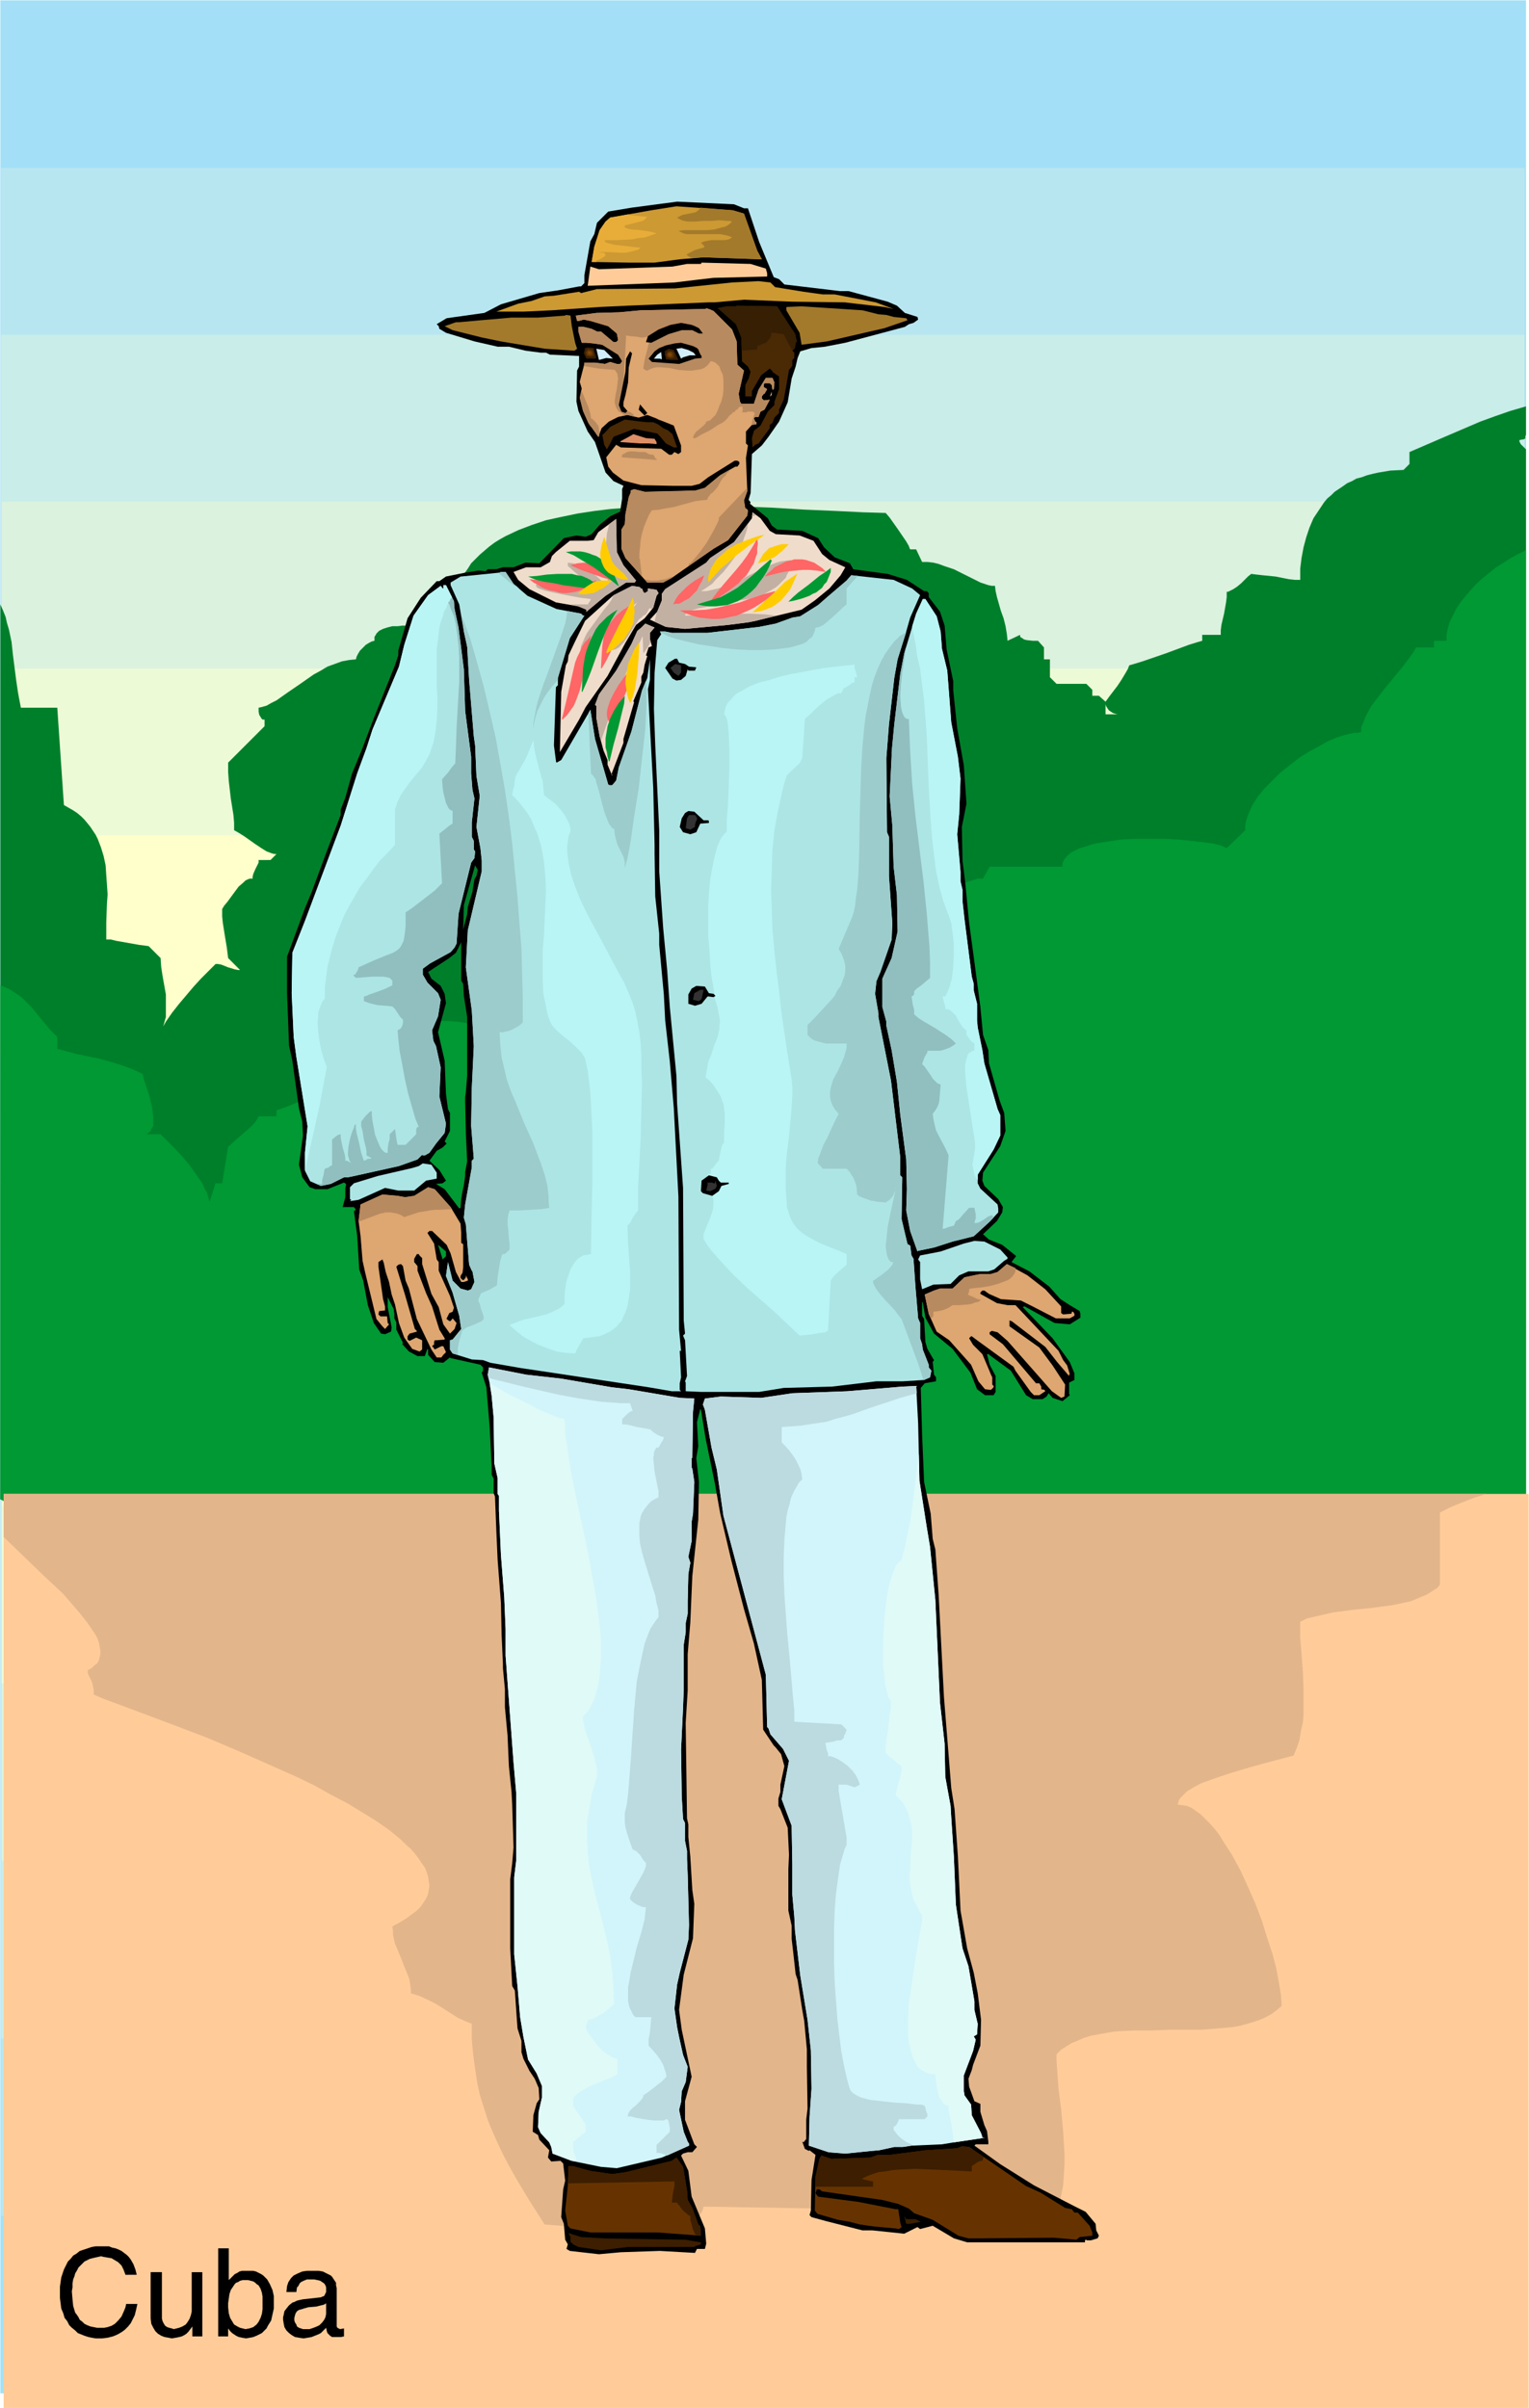 <?xml version="1.0" encoding="UTF-8" standalone="no"?>
<svg
   version="1.0"
   width="98.703mm"
   height="155.455mm"
   id="svg121"
   sodipodi:docname="Cuban Man.WMF"
   xmlns:inkscape="http://www.inkscape.org/namespaces/inkscape"
   xmlns:sodipodi="http://sodipodi.sourceforge.net/DTD/sodipodi-0.dtd"
   xmlns="http://www.w3.org/2000/svg"
   xmlns:svg="http://www.w3.org/2000/svg">
  <rect width="100%" height="100%" fill="#808080" stroke="none"/>
  <sodipodi:namedview
     id="namedview121"
     pagecolor="#ffffff"
     bordercolor="#000000"
     borderopacity="0.25"
     inkscape:showpageshadow="2"
     inkscape:pageopacity="0.0"
     inkscape:pagecheckerboard="0"
     inkscape:deskcolor="#d1d1d1"
     inkscape:document-units="mm" />
  <defs
     id="defs1">
    <pattern
       id="WMFhbasepattern"
       patternUnits="userSpaceOnUse"
       width="6"
       height="6"
       x="0"
       y="0" />
  </defs>
  <path
     style="fill:#ffffff;fill-opacity:1;fill-rule:evenodd;stroke:#ffffff;stroke-width:0.162px;stroke-linecap:round;stroke-linejoin:round;stroke-miterlimit:4;stroke-dasharray:none;stroke-opacity:1"
     d="M 0.081,0.081 V 587.465 H 372.97 V 0.081 v 0 z"
     id="path1" />
  <path
     style="fill:#a3e0f7;fill-opacity:1;fill-rule:evenodd;stroke:none"
     d="M 0.081,0.081 H 372.323 V 583.909 H 0.081 Z"
     id="path2" />
  <path
     style="fill:#b8e6f0;fill-opacity:1;fill-rule:evenodd;stroke:none"
     d="M 0.242,40.963 H 372 V 540.603 H 0.242 Z"
     id="path3" />
  <path
     style="fill:#c9ede8;fill-opacity:1;fill-rule:evenodd;stroke:none"
     d="M 0.242,81.684 H 372 V 497.297 H 0.242 Z"
     id="path4" />
  <path
     style="fill:#dbf2de;fill-opacity:1;fill-rule:evenodd;stroke:none"
     d="M 0.404,122.405 H 371.839 V 453.99 H 0.404 Z"
     id="path5" />
  <path
     style="fill:#edfad6;fill-opacity:1;fill-rule:evenodd;stroke:none"
     d="M 0.404,163.126 H 371.677 V 410.684 H 0.404 Z"
     id="path6" />
  <path
     style="fill:#ffffcc;fill-opacity:1;fill-rule:evenodd;stroke:none"
     d="M 0.565,203.847 H 371.516 V 367.377 H 0.565 Z"
     id="path7" />
  <path
     style="fill:#007f2b;fill-opacity:1;fill-rule:evenodd;stroke:none"
     d="m 372.323,99.136 -3.878,1.131 -3.716,1.293 -3.554,1.293 -3.393,1.454 -6.786,2.909 -7.109,3.07 v 1.454 1.454 l -1.454,1.454 -3.231,0.162 -2.908,0.485 -1.454,0.323 -1.293,0.323 -1.293,0.485 -1.293,0.323 -1.131,0.646 -1.131,0.485 -1.131,0.808 -0.969,0.646 -0.969,0.646 -0.808,0.808 -0.969,0.808 -0.808,0.97 -1.293,1.939 -1.293,1.939 -0.969,2.262 -0.808,2.424 -0.646,2.424 -0.485,2.585 -0.323,2.585 v 2.747 h -1.293 l -1.454,-0.162 -3.231,-0.646 -3.231,-0.323 -1.454,-0.162 -1.293,-0.162 -0.808,0.646 -1.616,1.616 -0.969,0.808 -0.969,0.646 -0.969,0.485 -0.323,0.162 h -0.323 v 1.293 l -0.162,1.293 -0.485,2.747 -0.646,2.747 -0.162,1.293 v 1.131 h -4.524 v 1.454 l -1.131,0.323 -2.1,0.646 -5.655,2.101 -5.655,1.939 -2.1,0.646 -1.131,0.323 -0.162,0.323 -0.162,0.485 -0.646,1.131 -0.969,1.616 -0.969,1.454 -2.1,2.747 -0.808,1.131 v 1.454 1.616 h 1.293 1.616 l -0.646,-0.162 -0.485,-0.162 -0.485,-0.323 -0.485,-0.323 -0.323,-0.485 -0.323,-0.485 -0.162,-0.485 v -0.646 l -1.616,-1.454 h -1.616 v -1.454 l -1.454,-1.454 h -7.27 l -1.616,-1.616 v -4.363 h -1.454 v -2.909 l -1.454,-1.616 h -1.293 l -1.454,-0.162 -0.646,-0.162 -0.485,-0.323 -0.485,-0.323 v -0.485 l -3.07,1.454 -0.162,-1.616 -0.323,-1.939 -0.485,-1.939 -0.646,-1.778 -0.969,-3.393 -0.323,-1.454 -0.162,-1.293 h -0.808 l -0.808,-0.162 -1.939,-0.646 -1.939,-0.97 -2.262,-1.131 -2.262,-1.131 -2.423,-0.808 -1.293,-0.485 -1.293,-0.323 -1.454,-0.162 h -1.293 l -1.454,-3.07 h -1.454 l -0.162,-0.323 -0.162,-0.485 -0.646,-1.131 -2.1,-3.07 -1.939,-2.747 -0.969,-1.131 -5.493,-0.162 -6.624,-0.323 -7.593,-0.323 -8.078,-0.485 -8.401,-0.323 -8.886,-0.162 h -4.524 -4.362 l -4.362,0.162 -4.362,0.323 -4.362,0.323 -4.039,0.485 -4.201,0.646 -3.878,0.808 -3.716,0.808 -3.393,1.131 -3.393,1.293 -3.07,1.454 -1.454,0.808 -1.293,0.808 -1.293,0.97 -1.131,0.97 -1.131,0.97 -1.131,1.131 -0.969,0.97 -0.808,1.293 -0.808,1.131 -0.646,1.293 -0.646,1.454 -0.485,1.454 -0.323,1.454 -0.323,1.616 -0.162,1.616 -0.162,1.778 h -0.485 l -0.485,0.162 -0.646,0.323 -0.485,0.323 -0.323,0.485 -0.323,0.485 -0.162,0.485 -0.162,0.646 -1.454,-0.162 -2.262,-0.323 -2.747,-0.162 -2.747,-0.162 -1.293,0.162 h -1.293 l -1.293,0.323 -0.969,0.323 -0.969,0.485 -0.323,0.323 -0.323,0.323 -0.162,0.323 -0.323,0.485 v 0.485 0.485 l -0.646,0.162 -0.646,0.323 -0.808,0.485 -0.808,0.808 -0.646,0.646 -0.485,0.808 -0.323,0.646 -0.162,0.646 -1.616,0.162 -1.777,0.323 -1.777,0.646 -1.777,0.646 -1.616,0.97 -1.777,0.97 -3.231,2.262 -3.07,2.101 -2.747,1.939 -1.293,0.646 -1.131,0.646 -1.131,0.323 -0.808,0.162 v 0.97 l 0.162,0.808 0.323,0.485 0.162,0.323 0.323,0.323 h 0.162 0.323 v 1.616 l -8.886,8.888 v 2.262 l 0.162,2.262 0.485,4.201 0.646,4.04 0.162,1.939 v 1.778 l 1.131,0.646 1.293,0.808 2.747,1.939 1.454,0.97 1.293,0.808 1.293,0.485 0.646,0.162 h 0.485 l -1.454,1.454 H 64.545 63.091 v 0.646 l -0.323,0.646 -0.485,0.97 -0.485,1.131 -0.162,0.646 v 0.485 H 60.99 l -0.485,0.162 -0.646,0.323 -0.485,0.485 -1.131,0.97 -0.969,1.293 -1.777,2.424 -0.808,0.97 -0.485,0.808 v 1.778 l 0.162,1.616 0.485,3.07 0.485,2.909 0.162,1.293 0.162,1.293 2.908,2.909 h -0.485 l -0.808,-0.162 -1.616,-0.485 -1.616,-0.646 -0.808,-0.162 h -0.646 l -3.554,3.555 -1.777,1.939 -1.777,2.101 -1.777,2.101 -1.777,2.262 -1.454,2.101 -1.293,2.262 0.646,-1.131 0.323,-1.131 0.323,-1.131 v -0.97 -1.293 -0.97 -2.262 l -0.808,-4.525 -0.323,-2.101 -0.162,-2.262 -2.908,-2.909 -1.131,-0.162 -1.293,-0.162 -2.747,-0.485 -2.747,-0.485 -1.293,-0.323 h -1.131 v -4.201 l 0.162,-4.525 0.162,-2.262 -0.162,-2.424 -0.162,-2.262 -0.162,-2.424 -0.485,-2.262 -0.646,-2.101 -0.808,-2.101 -0.485,-0.97 -0.646,-0.97 -0.646,-0.97 -0.646,-0.808 -0.808,-0.97 -0.808,-0.808 -0.969,-0.808 -0.969,-0.646 -1.131,-0.646 -1.131,-0.646 -1.616,-23.754 H 5.089 L 4.443,169.267 3.958,166.035 3.15,159.733 2.827,156.663 2.181,153.592 1.696,151.976 1.373,150.522 0.727,148.906 0.081,147.452 v 218.31 l 5.17,2.747 5.17,2.585 10.663,5.333 10.663,5.171 10.825,5.009 5.493,2.424 5.493,2.424 10.986,4.686 11.309,4.686 5.655,2.101 5.655,2.262 11.309,4.201 5.816,2.101 5.655,1.939 5.816,1.939 5.655,1.939 11.633,3.717 11.794,3.555 5.816,1.616 5.816,1.616 5.978,1.616 5.978,1.454 5.816,1.454 5.978,1.454 5.978,1.293 5.978,1.293 5.978,1.293 5.978,1.131 5.978,1.131 5.978,1.131 11.956,1.778 6.139,0.97 5.978,0.808 5.978,0.646 6.139,0.808 5.978,0.485 5.978,0.646 6.139,0.485 5.978,0.485 5.978,0.323 6.139,0.323 5.978,0.162 5.978,0.162 h 6.139 5.978 l 11.956,-0.162 5.978,-0.162 5.978,-0.485 11.956,-0.808 11.956,-0.97 5.978,-0.808 5.978,-0.808 V 109.64 l -1.293,-1.293 -0.323,-0.646 v -0.323 l 0.646,-0.162 h 0.323 l 0.323,-0.162 0.162,-0.162 v -0.485 l 0.162,-0.323 z"
     id="path8" />
  <path
     style="fill:#009933;fill-opacity:1;fill-rule:evenodd;stroke:none"
     d="m 0.081,240.367 1.131,0.485 1.131,0.485 0.969,0.646 0.969,0.646 0.969,0.646 0.808,0.808 1.616,1.616 1.454,1.778 1.454,1.778 1.616,1.939 1.777,1.778 v 1.616 1.293 l 4.847,1.293 5.493,1.131 2.908,0.808 2.585,0.808 2.585,0.97 2.423,1.131 0.162,0.97 0.646,1.939 0.808,2.424 0.646,2.585 0.162,1.293 0.162,1.293 v 1.131 0.97 l -0.485,0.808 -0.162,0.485 -0.323,0.323 -0.323,0.162 -0.323,0.323 h -0.485 -0.485 4.362 l 3.716,3.717 1.777,1.939 1.616,1.939 1.616,2.262 1.454,2.101 0.485,1.131 0.646,1.131 0.323,1.131 0.323,1.131 1.454,-4.525 h 1.616 l 1.454,-8.888 1.777,-1.616 2.423,-2.101 1.293,-1.131 0.969,-0.97 0.646,-0.97 0.162,-0.323 0.162,-0.323 h 4.362 v -1.454 l 2.262,-0.808 2.1,-0.808 1.939,-0.97 1.777,-0.97 1.777,-1.131 1.777,-1.131 3.07,-2.262 3.07,-2.424 2.908,-2.262 2.908,-2.262 2.908,-2.101 1.454,-0.97 1.454,-0.97 1.616,-0.646 1.616,-0.646 1.616,-0.646 1.777,-0.323 1.777,-0.323 1.939,-0.162 h 2.1 l 2.1,0.162 2.262,0.323 2.423,0.646 2.423,0.646 2.747,0.97 2.747,1.293 2.908,1.454 1.131,-1.454 1.131,-1.454 1.293,-1.293 1.293,-1.293 1.454,-0.97 1.454,-0.97 1.616,-0.97 1.616,-0.97 1.777,-0.646 1.777,-0.808 1.939,-0.646 1.777,-0.485 1.939,-0.485 2.1,-0.485 4.039,-0.808 4.039,-0.485 4.201,-0.323 4.201,-0.323 h 4.201 l 7.917,-0.162 7.109,0.162 0.969,-1.454 0.969,-1.293 0.969,-1.131 1.131,-1.131 1.293,-0.97 1.131,-0.97 2.423,-1.778 4.847,-3.07 2.262,-1.616 0.969,-0.808 0.808,-0.808 2.585,-0.162 2.585,-0.323 2.747,-0.485 2.747,-0.646 2.747,-0.808 2.747,-0.808 5.17,-1.939 5.008,-1.939 4.362,-1.616 2.1,-0.646 1.616,-0.485 1.454,-0.485 h 1.293 l 1.616,-2.909 h 17.772 v -0.808 l 0.323,-0.808 0.485,-0.646 0.646,-0.646 0.808,-0.646 0.969,-0.485 0.969,-0.485 1.293,-0.323 1.292,-0.485 1.293,-0.323 3.07,-0.485 3.231,-0.485 3.393,-0.162 h 3.554 3.554 l 3.231,0.162 3.231,0.323 2.908,0.323 2.423,0.323 1.939,0.485 1.454,0.646 4.524,-4.363 v -1.131 l 0.162,-0.97 0.323,-0.97 0.323,-0.97 0.485,-1.131 0.485,-0.97 1.293,-2.101 1.616,-1.939 1.939,-1.939 1.939,-1.939 2.262,-1.778 2.262,-1.778 2.262,-1.454 2.423,-1.293 2.262,-1.293 2.262,-0.97 2.1,-0.646 2.1,-0.485 h 0.808 l 0.969,-0.162 v -1.131 l 0.485,-1.131 0.485,-1.293 0.646,-1.293 0.808,-1.454 0.969,-1.293 2.1,-2.747 4.524,-5.494 1.939,-2.585 0.808,-1.131 0.646,-1.131 h 4.362 v -1.616 h 3.07 v -1.454 l 0.323,-1.616 0.485,-1.616 0.808,-1.616 0.808,-1.616 0.969,-1.454 1.293,-1.616 1.293,-1.454 1.293,-1.454 1.616,-1.454 1.616,-1.293 1.616,-1.293 1.777,-1.131 1.777,-1.131 1.777,-0.97 1.939,-0.97 v 310.74 l -5.978,0.808 -5.978,0.808 -5.978,0.485 -5.978,0.485 -5.978,0.485 -5.978,0.323 -5.978,0.485 -5.978,0.162 -5.978,0.162 h -5.978 -12.117 l -11.956,-0.323 -12.117,-0.646 -12.117,-0.97 -11.956,-1.131 -12.117,-1.454 -12.117,-1.778 -11.956,-1.778 -11.956,-2.262 -11.956,-2.424 -11.956,-2.585 -11.794,-2.909 -11.956,-3.07 -11.633,-3.232 -11.794,-3.555 -11.633,-3.717 -11.471,-3.878 -11.471,-4.04 -11.309,-4.201 -11.309,-4.363 -11.309,-4.686 -10.986,-4.686 -10.986,-4.848 -10.825,-5.009 -10.663,-5.171 -10.663,-5.333 -10.34,-5.333 z"
     id="path9" />
  <path
     style="fill:#ffcc99;fill-opacity:1;fill-rule:evenodd;stroke:none"
     d="M 0.889,364.469 H 372.97 V 587.465 H 0.889 Z"
     id="path10" />
  <path
     style="fill:#e3b58a;fill-opacity:1;fill-rule:evenodd;stroke:none"
     d="m 0.889,374.972 4.685,4.525 4.847,4.686 5.008,4.686 2.1,2.424 1.939,2.262 1.777,2.262 1.454,2.101 0.646,0.97 0.485,0.97 0.323,0.97 0.162,0.97 0.162,0.808 v 0.97 l -0.162,0.646 -0.162,0.808 -0.485,0.808 -0.646,0.485 -0.646,0.646 -0.969,0.485 v 0.646 l 0.162,0.485 0.646,1.293 0.323,0.808 0.162,0.808 0.162,0.97 v 0.97 l 2.262,0.97 4.362,1.616 12.925,4.848 8.078,3.07 8.724,3.717 8.724,3.878 4.362,1.939 4.362,2.101 4.039,2.262 4.039,2.101 3.716,2.262 3.393,2.101 3.231,2.262 2.747,2.262 1.293,1.293 1.131,0.97 0.969,1.131 0.969,1.293 0.646,0.97 0.808,1.131 0.485,1.131 0.323,1.131 0.162,1.131 0.162,0.97 -0.162,1.131 -0.162,0.97 -0.485,1.131 -0.646,0.97 -0.646,0.97 -0.969,0.97 -1.293,0.97 -1.293,0.97 -1.616,0.97 -1.777,0.97 0.162,1.131 v 0.97 l 0.485,2.101 0.808,1.939 0.808,1.939 0.808,2.101 0.808,1.939 0.323,0.97 0.162,1.131 0.162,1.131 v 0.97 l 2.1,0.646 2.1,0.97 1.939,0.97 1.777,1.131 3.554,2.262 1.777,0.808 1.616,0.646 v 3.878 l 0.323,3.555 0.485,3.555 0.485,3.232 0.646,3.07 0.969,3.07 0.969,3.07 1.131,2.747 1.293,2.909 1.293,2.747 1.454,2.747 1.616,2.909 3.393,5.656 3.716,5.817 4.039,0.323 4.524,0.323 9.371,0.97 4.685,0.485 4.685,0.485 4.362,0.485 h 4.039 v -4.363 l 0.485,-0.162 0.646,-0.162 0.485,-0.323 0.485,-0.323 0.323,-0.485 0.323,-0.485 0.162,-0.485 0.162,-0.646 86.113,1.454 0.646,-1.939 0.485,-2.262 0.485,-2.424 0.162,-2.424 0.162,-2.585 v -2.747 l -0.323,-5.494 -0.485,-5.333 -0.646,-5.009 -0.323,-4.686 -0.162,-1.939 v -1.778 l 1.131,-1.131 1.292,-0.808 1.293,-0.808 1.616,-0.646 1.454,-0.646 1.616,-0.485 1.777,-0.323 1.777,-0.323 1.777,-0.323 1.939,-0.162 3.716,-0.162 h 4.039 l 4.039,-0.162 h 7.917 l 3.878,-0.323 3.716,-0.323 1.777,-0.323 1.777,-0.485 1.616,-0.485 1.454,-0.485 1.454,-0.646 1.454,-0.808 1.293,-0.97 1.131,-0.97 -0.162,-2.585 -0.485,-2.909 -0.646,-3.555 -0.969,-3.717 -1.293,-3.878 -1.293,-4.201 -1.616,-4.201 -1.777,-4.04 -1.777,-3.878 -2.1,-3.878 -2.1,-3.232 -0.969,-1.616 -1.131,-1.454 -1.131,-1.293 -1.131,-1.131 -1.131,-1.131 -1.131,-0.808 -1.131,-0.808 -1.131,-0.485 -1.131,-0.162 -1.131,-0.162 0.162,-0.646 0.162,-0.485 0.323,-0.485 0.485,-0.485 0.485,-0.485 0.646,-0.646 1.616,-0.97 1.777,-0.97 2.262,-0.808 2.262,-0.808 2.423,-0.808 4.847,-1.454 4.685,-1.293 3.716,-0.97 2.423,-0.646 0.808,-1.939 0.646,-1.939 0.323,-2.101 0.485,-2.101 0.162,-1.939 v -2.101 -4.201 l -0.162,-4.201 -0.323,-4.201 -0.323,-3.878 v -4.04 l 1.616,-0.808 2.1,-0.485 2.1,-0.485 2.1,-0.485 4.847,-0.646 4.847,-0.485 4.847,-0.646 2.262,-0.485 2.262,-0.485 1.939,-0.808 1.939,-0.808 1.777,-1.131 0.808,-0.485 0.646,-0.808 v -17.613 l 2.585,-1.293 2.747,-1.131 2.908,-1.131 3.07,-0.97 H 0.889 Z"
     id="path11" />
  <path
     style="fill:#000000;fill-opacity:1;fill-rule:evenodd;stroke:none"
     d="m 181.517,50.82 h 0.969 l 2.747,8.241 3.554,8.564 1.293,0.485 1.293,1.293 13.571,1.616 h 2.1 l 9.532,2.585 2.262,0.97 1.939,1.778 3.07,0.97 0.162,0.646 -1.131,0.808 -1.131,0.323 -0.969,0.646 -14.541,3.878 -5.008,0.97 -3.231,0.323 -2.747,0.808 -0.646,1.616 -0.485,2.101 -0.969,2.909 -0.969,5.817 -2.1,4.686 -2.585,3.717 -1.616,2.101 -2.423,2.101 -0.323,9.534 -0.485,1.616 0.485,0.646 -0.162,0.323 4.362,3.555 0.969,1.778 1.293,0.97 6.139,0.323 3.878,1.778 1.454,2.262 2.585,2.424 3.716,1.454 0.808,1.454 8.401,1.131 4.685,1.454 4.201,2.747 h 0.646 l 0.485,0.485 v 0.97 l 2.747,3.555 1.131,3.393 0.485,5.817 1.616,7.756 v 2.262 l 0.969,9.211 1.616,9.049 0.646,9.372 -1.131,5.656 0.162,8.241 0.646,5.171 0.969,10.019 1.293,9.534 1.454,10.988 0.646,6.787 1.293,3.717 0.162,3.232 2.585,9.049 1.131,3.07 0.323,4.363 -1.293,3.717 -2.1,3.232 -2.1,3.232 -0.162,1.939 0.485,1.293 3.393,3.232 1.131,1.939 -0.162,1.293 -1.293,2.101 -3.393,3.232 1.454,1.293 3.231,1.293 3.231,2.585 0.162,0.162 -1.131,1.454 4.362,2.262 4.847,3.717 2.747,3.07 2.262,1.454 2.423,1.454 0.162,0.646 v 0.97 l -2.585,1.616 -3.716,-0.323 -7.27,-4.04 h -0.162 l -0.323,0.162 7.27,7.595 4.201,5.817 1.131,2.747 v 1.616 l -1.293,0.646 v 2.747 l 0.162,0.323 -1.777,1.454 -2.423,-0.808 -0.969,-1.131 -0.485,0.808 -0.969,0.646 h -2.423 l -1.616,-0.97 -3.716,-5.979 -5.493,-4.04 h -0.323 l 0.646,2.585 1.454,2.747 v 3.878 l -0.485,0.808 h -2.1 l -1.939,-1.454 -1.616,-4.04 -4.362,-5.817 -4.524,-3.717 -2.1,-3.878 -0.646,-3.717 -0.162,-0.162 v 3.393 l 0.485,0.808 0.323,5.656 0.485,1.616 1.293,2.262 0.323,0.485 -0.323,0.485 0.323,3.07 0.485,0.646 v 0.97 l -2.747,0.485 -0.969,1.131 0.323,11.473 0.485,11.473 1.616,7.756 0.485,6.14 0.646,2.585 0.808,11.15 1.293,24.885 1.777,22.138 0.808,5.171 0.808,11.473 0.646,13.25 1.616,9.211 1.616,5.979 0.969,5.009 0.808,6.464 -0.162,6.302 -1.777,4.686 -0.323,1.293 -0.808,2.101 0.162,1.939 1.293,3.555 1.454,0.646 v 1.939 l 0.969,3.232 0.646,1.454 0.323,2.585 v 0.646 h -3.07 l -0.323,0.323 6.301,4.525 8.24,5.171 9.694,5.009 2.908,1.454 2.423,2.909 0.162,1.616 0.646,1.293 -0.323,0.646 -1.616,0.485 h -0.969 l -0.323,-0.162 -0.162,0.162 v 0.485 h -28.758 l -3.231,-0.97 -5.17,-3.07 -3.07,0.808 -0.646,-0.485 -3.231,1.616 -3.07,-0.323 -4.685,-0.485 h -2.423 l -8.886,-2.262 -3.554,-0.97 -0.485,-0.485 0.323,-1.131 0.162,-7.433 0.969,-6.14 -1.454,-1.131 -0.162,0.162 -0.969,-0.485 -0.646,-1.778 0.323,0.162 0.646,-0.808 v -4.686 l 0.323,-2.747 -0.162,-10.18 v -4.201 l -0.646,-6.948 -0.485,-2.747 -1.131,-7.272 -0.485,-1.454 -0.646,-5.817 -0.323,-2.747 v -3.232 l -0.808,-3.717 v -10.019 l 0.162,-3.555 -0.323,-6.625 -1.777,-4.525 -0.485,-0.808 v -1.778 l 0.485,-1.616 v -1.778 l 0.969,-4.525 -0.808,-2.909 -1.293,-1.616 -0.485,-0.485 -2.585,-3.878 -0.323,-12.119 -1.939,-8.888 -2.423,-8.403 -3.07,-11.796 -2.747,-11.635 -1.293,-7.272 -2.262,-10.988 -1.131,-6.948 -0.162,-0.162 -0.808,3.232 0.323,5.817 -0.485,2.909 0.646,5.817 -0.162,9.211 -1.454,13.735 -0.485,11.311 -0.646,7.756 v 8.888 l -0.485,7.918 0.323,23.269 0.323,1.454 v 3.07 l 0.485,4.848 0.485,8.08 0.485,3.393 -0.323,8.403 -2.262,8.888 -1.131,8.564 0.646,4.848 2.423,11.473 -1.616,5.979 v 4.525 l 2.262,5.979 0.646,0.646 -1.131,1.293 h -1.131 l -1.131,0.323 -0.485,0.485 1.777,3.717 0.808,6.302 3.231,7.756 0.323,3.717 -0.323,1.293 h -1.939 l -0.485,0.97 -8.563,-0.485 -9.532,0.323 -5.332,0.485 -7.109,-0.808 -0.808,-0.485 0.323,-1.131 -0.646,-1.131 -0.323,-3.878 -0.646,-1.616 0.485,-6.787 0.485,-2.101 -0.485,-4.201 -0.646,-0.646 -2.262,0.162 -0.808,-0.97 0.323,-1.778 -2.423,-2.585 -0.323,-1.131 -1.293,-0.808 0.162,-4.04 0.808,-2.909 0.646,-0.97 -0.162,-2.747 -0.969,-2.262 -1.293,-1.939 -1.454,-2.909 -0.485,-1.616 v -2.747 l -0.969,-3.07 -0.646,-9.211 -0.646,-1.131 -0.485,-9.211 v -16.805 l 0.485,-3.878 0.323,-3.878 -0.323,-10.503 -0.162,-3.07 -0.646,-6.302 -0.323,-7.433 -0.646,-6.948 v -4.363 l -0.485,-5.171 v -0.97 l -0.323,-7.11 -0.162,-7.756 -0.808,-10.503 -0.323,-7.272 -0.323,-8.241 -0.323,-0.808 v -3.555 l -0.485,-0.97 v -2.101 l -0.485,-9.534 -0.485,-5.817 -0.323,-3.878 -1.131,-3.555 0.323,-0.485 v -0.808 l -0.646,-0.646 -7.27,-1.616 -0.162,-0.162 -1.616,1.293 -2.1,-0.162 -1.616,-1.778 v -1.293 l -0.162,-0.162 -0.646,1.778 h -1.777 l -2.1,-1.131 -1.616,-1.778 0.162,-0.323 -1.616,-3.232 v -1.778 l -0.485,-0.97 v -1.131 l -0.162,-1.131 -1.454,-2.909 v 2.424 l 0.969,5.009 -0.162,0.97 -1.454,0.646 -0.969,-0.162 -1.777,-2.585 -1.454,-4.363 -1.131,-5.979 -0.969,-2.747 -0.485,-8.08 -0.808,-6.14 0.485,-0.323 -0.485,-0.646 h -2.747 l 0.646,-2.424 v -2.101 l 0.162,-0.808 v -0.323 l -0.485,-0.323 -4.039,1.616 h -2.908 l -1.454,-0.485 -1.777,-2.424 -0.808,-3.07 0.969,-7.11 -0.162,-3.393 -0.808,-3.232 -1.616,-11.635 -0.808,-3.717 -0.485,-12.766 v -8.888 l 4.362,-11.796 1.616,-3.878 3.716,-10.019 3.393,-8.888 v -1.293 l 1.131,-2.909 1.616,-5.817 2.585,-6.302 2.747,-7.272 5.17,-12.927 0.808,-2.424 v -1.131 l 2.262,-7.918 3.231,-5.009 3.878,-4.04 h 0.646 l 1.616,-1.131 4.847,-0.97 3.07,-0.485 1.777,0.162 0.485,-0.485 h 2.1 l 1.616,-0.485 h 2.585 l 2.908,-1.131 3.393,0.162 5.978,-6.14 3.07,-0.646 2.262,0.323 1.454,-0.646 1.939,-2.262 2.585,-2.101 2.423,-1.131 0.485,-3.232 v -2.262 l 0.323,-0.808 -2.423,-1.131 -1.939,-2.101 -2.585,-7.433 -1.777,-2.585 -2.262,-5.009 -0.485,-2.262 0.162,-7.595 0.485,-0.97 v -2.585 l -7.109,-0.323 -0.969,-0.485 h -1.293 l -3.716,-0.485 -4.039,-0.97 h -2.747 l -5.655,-1.293 -6.947,-2.101 -1.616,-0.97 -0.162,-0.646 -0.485,-0.485 2.423,-1.454 9.209,-1.293 4.039,-2.101 9.371,-2.747 4.524,-0.646 5.17,-0.97 h 0.485 l 0.808,-0.808 v -1.939 l 1.454,-8.241 0.969,-1.778 0.646,-2.747 2.747,-2.747 5.816,-0.97 10.986,-1.454 13.894,0.646 z m -65.272,162.884 0.323,-1.454 -0.646,-1.131 -2.747,9.695 -0.162,5.979 0.969,-3.717 0.162,-1.778 1.131,-3.717 0.485,-3.07 z m -3.716,25.531 v -9.372 l -1.293,2.585 -1.616,1.293 -5.17,3.393 0.808,1.616 2.262,1.778 0.969,1.939 0.323,2.262 -1.939,7.11 1.616,6.948 0.323,8.08 0.485,3.717 0.485,0.97 v 4.363 l -1.293,2.585 0.485,0.485 -0.969,0.97 -1.454,0.808 -1.777,2.424 2.423,2.262 1.616,2.585 -0.808,0.646 -1.616,0.162 2.1,1.293 3.554,4.686 0.323,-0.162 0.162,-2.101 0.323,-1.939 0.323,-1.454 0.323,-2.262 v -0.97 l 0.485,-2.585 -0.323,-6.948 -0.162,-7.595 v -1.131 l 0.162,-1.131 0.323,-4.04 v -14.382 l -0.808,-5.171 -0.162,-2.909 z m -3.716,66.091 -1.131,-0.97 -0.808,-0.646 1.131,3.555 0.808,-0.808 z"
     id="path12" />
  <path
     style="fill:#cc9933;fill-opacity:1;fill-rule:evenodd;stroke:none"
     d="m 181.517,52.113 3.231,9.049 1.131,2.101 -14.218,-0.485 -5.816,0.485 -6.139,0.808 h -6.463 l -8.886,-0.162 0.646,-3.717 1.293,-4.04 1.454,-2.101 1.131,-0.97 10.017,-1.778 6.139,-0.97 13.733,0.97 z"
     id="path13" />
  <path
     style="fill:#ffcc99;fill-opacity:1;fill-rule:evenodd;stroke:none"
     d="m 186.848,65.525 0.323,1.131 v 0.808 l -13.087,0.323 -4.201,0.485 -5.332,0.646 -21.165,0.808 0.646,-4.686 2.1,0.646 17.934,-0.646 3.554,-0.646 h 3.393 l 0.162,-0.323 11.956,0.323 z"
     id="path14" />
  <path
     style="fill:#cc9933;fill-opacity:1;fill-rule:evenodd;stroke:none"
     d="m 189.11,70.05 6.947,1.131 4.685,0.646 h 2.908 l 10.017,1.939 4.362,1.616 -2.262,-0.485 -9.694,-1.131 -12.764,-0.162 -11.794,-0.485 -7.109,0.646 h -1.454 l -19.711,0.808 -6.947,0.323 -11.633,0.808 -6.947,0.323 h -6.624 l 5.332,-1.939 3.231,-0.646 3.231,-1.131 2.262,-0.162 6.139,-0.97 0.485,0.323 3.878,-0.97 19.065,-0.162 13.894,-1.454 6.463,-0.323 2.908,0.323 z"
     id="path15" />
  <path
     style="fill:#4a2905;fill-opacity:1;fill-rule:evenodd;stroke:none"
     d="m 193.149,80.23 0.808,1.131 0.485,2.101 h -0.323 l -0.162,1.454 -0.646,0.646 0.485,0.485 v 1.293 l -0.485,0.485 v 1.454 l -0.808,0.97 -0.808,4.686 -0.485,2.585 -1.131,2.424 v 0.808 l -1.131,1.131 -0.485,1.293 -0.646,0.485 v 0.808 l -2.747,3.717 -0.808,0.323 -0.646,0.646 -0.162,-2.262 0.485,-1.778 1.616,-1.293 1.777,-3.393 1.616,-1.616 v -0.808 l 1.131,-3.07 v -3.07 l -1.616,-1.131 v -0.162 l -0.646,-0.646 -2.1,1.616 -2.262,3.878 v 1.293 h -0.969 -0.646 v -2.747 l 0.808,-1.616 0.485,-1.616 -0.646,-1.293 -1.454,-1.293 -0.162,-5.817 -1.293,-3.232 -4.201,-3.717 -0.323,-0.162 2.262,-0.485 h 2.262 l 0.162,-0.162 9.855,0.162 z"
     id="path16" />
  <path
     style="fill:#a37a2b;fill-opacity:1;fill-rule:evenodd;stroke:none"
     d="m 214.314,76.675 1.939,0.162 1.777,0.485 3.07,0.323 0.323,0.485 -5.655,1.939 -14.056,3.232 -6.139,0.808 -0.485,-2.909 -3.231,-5.494 v -0.808 l 3.716,-0.162 14.864,0.97 z"
     id="path17" />
  <path
     style="fill:#dea670;fill-opacity:1;fill-rule:evenodd;stroke:none"
     d="m 174.085,75.867 4.524,4.525 1.131,2.909 0.162,5.656 1.616,1.454 -1.293,5.656 0.323,1.939 0.323,0.485 h 3.07 l 1.131,-3.393 1.777,-2.909 h 1.616 l 0.485,1.131 -0.162,1.616 -0.323,0.162 -0.162,-1.131 -0.485,-0.485 h -1.293 l -0.162,0.323 v 0.646 l 0.808,0.485 -0.646,1.131 h -0.162 l -0.485,0.646 v 0.485 l 0.485,0.485 1.454,-0.162 -1.293,2.424 -0.969,0.485 -0.485,1.293 h -0.808 l -0.323,0.323 0.323,0.808 0.323,0.162 v 0.485 l -1.131,0.162 -1.454,1.616 v 2.909 l 0.485,0.485 -0.485,3.07 0.323,8.08 -0.808,2.262 0.323,1.939 h 0.162 l 0.485,0.485 -0.162,1.293 -4.685,5.979 -3.554,2.101 -10.179,7.11 -2.1,1.131 h -3.878 l -5.332,-5.979 -0.969,-2.262 v -4.686 l 0.808,-1.293 0.162,-2.424 0.808,-4.201 0.485,-1.131 v -0.485 l 0.808,-0.323 2.585,0.646 12.44,-0.323 2.262,-0.646 3.716,-3.07 3.716,-2.101 h 0.485 l 0.485,-0.646 v -0.485 l -0.485,-0.323 h -0.646 l -6.463,4.04 -2.1,1.616 -1.939,0.485 h -4.524 l -7.755,-0.162 -4.362,-1.131 -2.585,-1.939 -1.131,-1.454 -0.485,-2.262 2.423,-3.07 1.131,0.646 9.855,0.323 1.939,1.454 h 0.646 l 0.646,-0.646 0.969,0.485 0.646,-0.485 v -1.616 l -1.777,-4.848 -2.423,-0.97 -1.293,-0.485 -0.646,-0.323 -2.1,-0.808 -2.1,0.646 -2.747,-0.646 -2.262,0.485 -2.262,1.131 -1.777,1.616 -0.808,2.101 -1.131,-1.616 -1.293,-1.778 -1.293,-2.909 -0.808,-3.232 0.485,-2.262 -0.485,-1.616 1.131,-4.363 v -0.323 h 0.969 1.616 l 2.423,0.323 1.293,-0.485 1.616,0.485 h 0.808 l 0.485,-0.646 -0.162,-0.323 -0.808,-1.293 -3.878,-2.424 -2.1,-0.323 -1.777,-0.162 h -1.131 l -0.808,-2.747 v -1.131 h 1.293 l 1.939,0.485 1.293,0.646 h 0.969 l 3.07,2.585 h 0.646 l 0.485,-0.485 -0.323,-1.616 -2.1,-1.778 -4.362,-1.293 -1.616,-0.323 -1.131,0.323 h -0.485 l -0.323,-1.293 5.008,-0.646 5.655,-0.162 5.17,-0.485 15.833,-0.323 0.162,-0.162 0.646,0.162 z"
     id="path18" />
  <path
     style="fill:#b88a5f;fill-opacity:1;fill-rule:evenodd;stroke:none"
     d="m 142.418,89.279 3.716,0.646 1.939,0.162 1.939,0.162 0.323,0.485 0.323,0.485 v 0.485 l 0.162,0.485 -0.162,1.293 -0.162,1.454 -0.323,1.454 -0.162,1.293 v 0.646 l 0.162,0.646 0.162,0.485 0.323,0.485 0.162,0.323 0.162,0.162 0.323,0.162 h 0.162 l 0.162,0.162 0.323,0.323 h 0.162 l 0.162,0.162 v 0.162 l 0.808,-0.162 1.939,0.485 -0.323,-0.162 v -0.162 l -0.162,-0.162 v -0.162 l -0.485,-0.323 -0.485,-0.323 h -0.323 l -0.485,-0.162 h -0.323 l -0.485,-0.162 -0.162,-0.162 0.969,-17.937 h -0.162 v -0.162 h -0.162 l 1.454,0.162 1.616,0.162 0.808,0.162 h 0.808 l 0.808,-0.162 0.485,-0.162 v 0.97 l -0.162,0.97 -0.485,1.939 -0.485,1.939 -0.162,0.97 -0.162,1.131 0.485,0.323 0.323,0.162 h 0.162 l 0.646,-0.323 0.808,-0.323 0.808,-0.162 h 0.969 l 2.1,0.162 2.262,0.485 2.262,0.162 h 1.131 l 0.969,-0.162 1.131,-0.162 0.808,-0.323 0.808,-0.646 0.646,-0.808 v -0.162 h 0.485 l 0.323,0.162 0.485,0.162 0.323,0.323 0.646,0.646 0.323,0.97 0.485,0.97 0.162,1.293 v 1.131 1.454 l -0.162,1.293 -0.323,1.293 -0.485,1.131 -0.485,1.293 -0.485,0.97 -0.646,0.646 -0.646,0.646 -0.485,0.162 -0.485,0.162 -0.162,0.485 -0.485,0.485 -1.131,0.97 -0.646,0.485 -0.323,0.485 -0.323,0.485 -0.162,0.646 h 0.646 l 1.293,-0.808 2.262,-1.131 1.939,-1.293 0.646,-0.323 0.323,-0.162 0.485,-0.323 0.323,-0.323 0.162,-0.162 0.162,-0.162 0.162,-0.162 0.485,-0.646 0.646,-0.485 0.162,-0.323 h 0.323 l 0.323,-0.323 0.162,-0.323 h 0.323 l 0.162,-0.323 0.323,-0.323 0.646,-0.162 0.162,0.323 v 0.485 0.323 l -0.162,0.323 h 1.292 v -0.162 h 1.293 l 0.323,0.162 0.162,0.162 v 0.162 0.162 l -0.162,0.323 -0.323,0.97 -0.162,0.808 -0.162,0.646 0.162,-0.162 1.131,-0.162 v -0.485 l -0.323,-0.162 -0.323,-0.808 0.323,-0.323 h 0.808 l 0.485,-1.293 0.969,-0.485 1.293,-2.424 -1.454,0.162 -0.485,-0.485 V 96.712 l 0.485,-0.646 h 0.162 l 0.646,-1.131 -0.808,-0.485 V 93.804 l 0.162,-0.323 h 1.293 l 0.485,0.485 0.162,1.131 0.323,-0.162 0.162,-1.616 -0.485,-1.131 h -1.616 l -1.777,2.909 -1.131,3.393 h -3.07 l -0.323,-0.485 -0.323,-1.939 1.293,-5.656 -1.616,-1.454 -0.162,-5.656 -1.131,-2.909 -4.524,-4.525 -1.131,-0.485 -0.646,-0.162 -0.162,0.162 -15.833,0.323 -5.17,0.485 -5.655,0.162 -5.008,0.646 0.323,1.293 h 0.485 l 1.131,-0.323 1.616,0.323 4.362,1.293 2.1,1.778 0.323,1.616 -0.485,0.485 h -0.646 l -3.07,-2.585 h -0.969 l -1.293,-0.646 -1.939,-0.485 h -1.293 v 1.131 l 0.808,2.747 h 1.131 l 1.777,0.162 2.1,0.323 3.878,2.424 0.808,1.293 0.162,0.323 -0.485,0.646 h -0.808 l -1.616,-0.485 -1.293,0.485 -2.423,-0.323 h -1.616 -0.969 v 0.323 z m 1.616,14.705 -0.485,-0.808 -1.293,-2.909 -0.808,-3.232 0.485,-1.616 1.616,3.878 0.485,1.616 0.162,1.131 0.323,0.162 0.323,0.323 0.323,0.323 0.323,0.323 0.162,0.323 0.323,0.323 0.162,0.808 0.162,0.97 -0.162,0.97 h -0.162 l -0.485,-0.646 -0.323,-0.808 -0.323,-0.162 -0.162,-0.162 -0.162,-0.323 v -0.162 z"
     id="path19" />
  <path
     style="fill:#a37a2b;fill-opacity:1;fill-rule:evenodd;stroke:none"
     d="m 139.51,79.584 0.808,4.04 0.485,1.454 -0.646,0.485 -7.27,-0.485 -10.663,-1.778 -4.685,-0.97 -7.109,-1.778 -1.616,-0.808 -0.323,-0.162 2.747,-0.97 h 0.808 l 5.332,-0.485 1.939,-0.162 5.493,-0.485 h 6.463 l 6.624,-0.485 0.162,-0.162 1.131,0.162 z"
     id="path20" />
  <path
     style="fill:#000000;fill-opacity:1;fill-rule:evenodd;stroke:none"
     d="m 169.561,79.584 0.969,0.485 0.969,1.293 h -0.969 l -1.616,-0.808 h -2.585 l -3.231,0.97 -4.201,2.101 -1.293,-0.162 0.485,-1.454 2.585,-1.616 2.908,-1.131 2.585,-0.485 2.585,0.485 z"
     id="path21" />
  <path
     style="fill:#000000;fill-opacity:1;fill-rule:evenodd;stroke:none"
     d="m 169.723,84.755 0.323,0.162 0.323,0.323 0.323,0.808 0.323,0.646 0.162,0.162 v 0.485 l -1.616,0.162 -3.878,1.293 -6.624,-0.485 -0.808,-0.808 1.454,-1.778 1.131,-0.808 1.616,-0.646 2.1,-0.485 1.616,-0.162 1.777,0.485 1.131,0.323 z"
     id="path22" />
  <path
     style="fill:#d1edfa;fill-opacity:1;fill-rule:evenodd;stroke:none"
     d="m 147.911,87.34 -1.777,0.485 -0.646,-2.747 1.939,0.323 2.1,2.101 z"
     id="path23" />
  <path
     style="fill:#d1edfa;fill-opacity:1;fill-rule:evenodd;stroke:none"
     d="m 169.238,86.047 0.485,0.646 h -1.454 l -1.616,0.485 -0.485,0.323 -1.131,-2.424 1.293,-0.162 1.616,0.485 0.969,0.485 z"
     id="path24" />
  <path
     style="fill:#381e02;fill-opacity:1;fill-rule:evenodd;stroke:none"
     d="m 145.488,87.178 -0.162,0.323 h -0.646 -1.616 l -0.646,-1.293 0.323,-1.293 0.646,-0.162 1.454,0.162 0.162,0.808 z"
     id="path25" />
  <path
     style="fill:#381e02;fill-opacity:1;fill-rule:evenodd;stroke:none"
     d="m 163.745,87.825 -1.293,-0.162 -0.323,-1.939 0.969,-0.646 1.293,0.323 1.131,2.424 z"
     id="path26" />
  <path
     style="fill:#000000;fill-opacity:1;fill-rule:evenodd;stroke:none"
     d="m 153.405,89.602 -0.162,3.717 -0.646,3.07 -0.485,1.778 v 0.97 l 0.969,1.131 -0.485,0.485 -0.969,-0.323 -0.646,-1.616 1.616,-8.08 0.162,-3.232 0.969,-1.778 0.485,0.485 z"
     id="path27" />
  <path
     style="fill:#d1edfa;fill-opacity:1;fill-rule:evenodd;stroke:none"
     d="m 159.544,87.502 0.808,-0.97 0.969,-0.646 0.162,1.778 -0.485,-0.162 z"
     id="path28" />
  <path
     style="fill:#dea670;fill-opacity:1;fill-rule:evenodd;stroke:none"
     d="m 187.818,96.712 0.485,-1.131 v 0.808 z"
     id="path29" />
  <path
     style="fill:#000000;fill-opacity:1;fill-rule:evenodd;stroke:none"
     d="m 157.282,101.398 -1.454,-1.454 0.323,-1.293 1.777,2.101 z"
     id="path30" />
  <path
     style="fill:#4a2905;fill-opacity:1;fill-rule:evenodd;stroke:none"
     d="m 159.383,103.014 1.131,0.485 1.293,0.97 1.131,0.485 1.131,0.97 1.131,3.232 h -0.808 l -1.939,-0.97 -1.454,-1.778 -0.646,-0.646 -5.655,-1.131 -5.008,1.939 -0.808,1.616 -0.808,1.454 -0.646,-1.131 -0.485,-2.424 0.162,-0.162 0.323,-0.323 -0.646,0.808 2.1,-2.262 3.554,-1.778 3.878,0.485 1.616,0.162 z"
     id="path31" />
  <path
     style="fill:#de8f66;fill-opacity:1;fill-rule:evenodd;stroke:none"
     d="m 159.706,107.054 0.485,0.808 v 0.485 l -1.939,-0.162 h -2.1 l -4.685,-0.323 -0.162,-0.162 2.1,-1.131 1.131,-0.646 3.07,0.97 z"
     id="path32" />
  <path
     style="fill:#f0dcca;fill-opacity:1;fill-rule:evenodd;stroke:none"
     d="m 187.818,129.515 1.454,0.808 5.816,0.323 3.393,1.293 2.1,3.232 1.777,1.454 3.878,1.778 -1.131,1.939 -2.747,3.232 -3.554,2.909 -3.231,2.262 -11.309,2.747 -1.616,0.323 -5.008,0.646 -10.502,0.97 -4.685,-0.485 -3.878,-1.778 1.777,-1.939 1.131,-2.747 v -1.616 l 0.808,-1.131 10.017,-6.464 0.969,-1.131 5.816,-3.878 4.362,-5.817 0.162,-1.454 1.939,1.454 z"
     id="path33" />
  <path
     style="fill:#c2b0a3;fill-opacity:1;fill-rule:evenodd;stroke:none"
     d="m 184.263,125.799 -0.808,0.162 0.162,-0.97 0.646,0.646 z m -1.777,1.939 -0.162,1.131 -0.323,1.131 -0.485,1.293 -0.323,1.131 -0.646,1.293 -0.646,1.293 -1.616,2.262 -1.777,2.262 -1.939,1.939 -0.808,0.97 -0.969,0.646 -0.969,0.646 -0.808,0.485 h 1.293 l 1.454,-0.323 1.454,-0.323 1.454,-0.485 2.908,-1.131 2.908,-1.454 2.908,-1.454 2.747,-1.293 1.292,-0.485 1.131,-0.323 1.293,-0.162 1.131,-0.162 -0.162,0.97 -0.162,0.97 -0.162,0.808 -0.485,0.808 -0.323,0.808 -0.646,0.646 -0.646,0.646 -0.646,0.646 -0.646,0.485 -0.808,0.485 -1.777,0.97 -1.939,0.646 -2.1,0.646 -2.1,0.323 -2.262,0.485 -4.201,0.808 -3.554,0.646 -1.616,0.485 -1.293,0.485 v 0.162 l -0.162,0.323 -0.162,0.162 v 0.162 l 3.878,-0.162 5.816,-0.323 h 3.231 3.231 l 3.231,0.162 2.747,0.323 -5.008,1.293 -1.616,0.323 -5.008,0.646 -10.502,0.97 -4.685,-0.485 -2.747,-1.293 0.485,-2.101 0.162,-0.323 1.131,-2.747 v -1.616 l 0.808,-1.131 10.017,-6.464 0.969,-1.131 5.816,-3.878 z"
     id="path34" />
  <path
     style="fill:#f0dcca;fill-opacity:1;fill-rule:evenodd;stroke:none"
     d="m 152.112,137.918 3.07,3.717 -0.323,0.485 h -2.1 l -5.008,3.232 -4.847,4.04 0.162,-0.162 v -0.485 l -1.939,-0.808 -5.493,-0.97 -6.463,-3.232 -2.747,-2.262 -1.131,-1.939 3.07,-1.131 h 3.554 l 2.262,-1.293 0.485,-1.454 0.969,-0.97 3.393,-2.747 h 4.362 l 1.454,-0.162 1.131,-1.939 4.362,-3.232 0.162,8.08 z"
     id="path35" />
  <path
     style="fill:#c2b0a3;fill-opacity:1;fill-rule:evenodd;stroke:none"
     d="m 148.558,128.223 -0.485,1.939 -0.162,1.939 -0.162,1.778 0.162,1.616 0.323,3.555 v 1.778 l 0.162,1.778 h -0.323 -0.323 l -2.1,-1.939 -0.969,-0.808 -1.131,-0.808 -1.131,-0.808 -1.293,-0.485 -1.293,-0.323 -1.293,-0.162 v 0.808 l 6.301,5.494 h -2.908 l -4.362,-0.323 -1.939,-0.162 -1.777,-0.323 -1.293,-0.323 -0.323,-0.162 -0.162,-0.323 -1.293,0.646 v 0.323 l 0.162,0.323 0.485,0.323 1.454,0.485 2.1,0.485 2.262,0.485 4.362,0.808 2.585,0.323 -0.162,0.323 -0.162,0.323 -0.323,0.323 v 0.323 h -4.362 l 1.939,0.485 1.939,0.808 v 0.485 l -0.162,0.162 4.847,-4.04 5.008,-3.232 h 2.1 l 0.323,-0.485 -3.07,-3.717 -1.616,-3.232 -0.162,-8.08 -1.939,1.454 z"
     id="path36" />
  <path
     style="fill:#ade5e5;fill-opacity:1;fill-rule:evenodd;stroke:none"
     d="m 125.293,142.443 3.393,2.909 7.109,3.232 5.978,1.131 0.485,0.485 h 0.323 l -3.554,5.494 -2.908,9.695 v 1.778 l -0.485,0.485 -0.485,14.22 0.485,3.717 v 0.162 l 0.162,0.323 1.131,-0.646 6.947,-11.958 0.162,-0.323 1.131,7.11 3.231,11.15 0.323,0.162 h 0.646 l 0.969,-1.131 0.646,-3.232 3.07,-8.726 2.585,-10.019 1.293,-3.07 0.646,-4.525 v 5.009 l -0.485,2.262 1.293,24.077 0.323,13.897 v 2.101 l 0.162,10.503 0.969,9.049 v 2.747 l 1.131,12.119 0.323,6.302 1.131,10.019 0.969,11.311 1.131,21.653 0.162,32.48 0.485,5.171 h -0.323 l 0.323,6.464 -0.323,1.454 v 1.616 l 0.323,0.323 h -2.262 l -5.655,-0.97 -26.82,-4.04 -4.362,-0.646 -7.432,-1.293 -1.777,-0.646 -2.747,-0.162 -4.685,-1.454 -0.646,-0.97 v -2.262 l 0.646,-0.162 2.1,-2.585 -0.485,-3.232 -1.616,-5.656 -1.616,-4.04 0.485,-3.393 1.131,4.525 1.939,1.939 1.777,0.485 0.808,-0.323 0.808,-1.778 -0.485,-2.585 -0.162,-0.162 -0.646,-1.454 -0.485,-5.817 -0.323,-4.04 -0.485,-1.616 0.323,-3.232 1.616,-9.049 v -1.616 l 0.485,-0.485 -0.646,-8.08 0.162,-9.211 0.485,-10.18 -0.485,-8.726 -1.454,-10.503 0.485,-9.049 3.393,-14.382 v -2.585 l -0.323,-3.07 -0.969,-5.171 0.808,-7.595 -0.808,-4.848 -0.323,-7.433 -0.323,-2.262 -1.131,-13.574 -0.485,-8.241 -0.808,-3.717 -1.131,-6.625 -2.1,-4.686 v -0.646 l 2.423,-1.454 9.532,-0.97 0.323,-0.162 h 1.131 z"
     id="path37" />
  <path
     style="fill:#ade5e5;fill-opacity:1;fill-rule:evenodd;stroke:none"
     d="m 222.554,143.574 1.939,1.616 -2.423,5.494 -0.969,3.393 -2.1,6.787 -0.808,4.525 -0.646,5.656 -0.646,5.656 -0.646,8.241 0.162,18.098 0.485,1.131 v 9.695 l 0.808,11.311 -0.162,4.04 -2.747,7.918 -0.969,2.262 -0.323,3.07 0.808,4.686 v 0.97 l 3.07,15.513 2.262,18.745 v 4.363 l 0.485,0.485 -0.162,10.18 0.646,2.747 0.808,3.393 0.646,0.323 0.323,2.424 0.485,0.808 0.485,6.948 0.646,7.595 0.485,1.131 v 3.717 l 0.485,1.454 0.162,1.293 1.454,3.717 v 0.646 l 0.646,0.808 -0.323,1.616 -1.454,0.646 -5.17,0.323 h -6.463 l -10.825,1.293 -11.794,0.323 -5.978,0.97 h -14.218 l -3.716,-0.162 v -2.101 l -0.162,-0.323 0.485,-1.293 -0.485,-8.726 -0.485,-1.131 0.485,-0.485 -0.323,-3.232 v -1.131 l -0.162,-31.187 -1.454,-20.522 -0.162,-6.787 -1.616,-16.805 -0.646,-9.049 -0.969,-10.18 -0.969,-13.897 v -10.019 l -0.969,-20.684 -0.323,-8.888 0.162,-8.888 0.646,-7.918 0.969,-1.454 -0.323,-0.646 h 1.292 l 1.616,0.323 h 8.724 l 12.602,-1.454 4.039,-0.808 4.039,-1.454 1.939,-0.323 4.362,-2.747 2.585,-2.262 4.362,-3.717 1.131,-1.293 10.34,1.131 z"
     id="path38" />
  <path
     style="fill:#baf5f5;fill-opacity:1;fill-rule:evenodd;stroke:none"
     d="m 208.498,162.157 -3.07,0.323 -4.362,0.485 -5.17,0.97 -2.747,0.485 -2.747,0.646 -2.585,0.808 -2.585,0.646 -2.423,0.97 -1.939,1.131 -0.969,0.485 -0.808,0.646 -0.646,0.808 -0.646,0.646 -0.485,0.646 -0.323,0.808 -0.162,0.808 -0.162,0.808 0.162,0.162 0.323,0.485 0.323,0.97 0.162,1.454 0.162,1.616 0.162,3.878 v 4.525 l -0.323,8.888 -0.323,3.878 v 2.747 l -0.646,0.646 -0.646,0.808 -0.485,0.97 -0.485,1.131 -0.323,1.131 -0.323,1.293 -0.646,2.909 -0.485,3.07 -0.323,3.232 -0.162,3.393 v 3.393 3.555 l 0.323,3.393 0.162,3.393 0.323,3.07 0.485,2.747 0.323,2.585 0.646,2.101 0.323,1.778 0.162,0.808 0.162,0.97 -0.162,0.808 v 0.97 l -0.485,2.101 -0.808,1.939 -0.646,2.101 -0.808,1.939 -0.323,1.939 -0.162,0.808 -0.162,0.97 1.131,0.97 0.808,0.97 0.646,0.97 0.646,0.97 0.485,0.808 0.323,0.97 0.323,0.808 0.162,0.97 0.162,1.778 v 2.101 l -0.162,2.101 v 2.424 l -0.162,0.323 -0.323,0.323 -0.323,1.454 -0.323,1.454 -0.162,0.97 -0.485,0.485 -0.485,0.646 -0.485,0.646 -0.162,0.162 h -0.323 v 1.293 h -0.646 v 0.162 l -0.162,0.162 0.162,0.808 0.485,1.939 0.485,2.101 0.323,1.131 v 0.646 0.485 l -0.162,1.293 -0.323,1.131 -0.485,1.293 -0.485,1.131 -0.485,1.131 -0.485,1.293 v 1.131 l 0.969,1.616 1.131,1.454 1.293,1.454 1.293,1.454 2.908,3.07 3.07,2.909 6.624,5.817 3.07,2.909 3.07,2.909 1.616,-0.162 1.616,-0.162 1.616,-0.323 1.454,-0.162 0.646,-0.485 0.646,-12.119 0.323,-0.485 0.323,-0.485 0.969,-0.97 1.131,-0.97 1.131,-0.97 v -1.293 -1.293 l -1.454,-0.646 -1.616,-0.646 -3.231,-1.293 -1.616,-0.808 -1.454,-0.808 -1.454,-0.97 -1.293,-1.131 -0.485,-0.646 -0.485,-0.646 -0.485,-0.97 -0.323,-0.808 -0.646,-1.939 -0.162,-2.262 -0.162,-2.262 v -2.424 -2.585 l 0.162,-2.585 0.646,-5.333 0.485,-5.009 0.162,-2.424 0.162,-2.424 v -2.101 l -0.162,-1.939 -1.293,-8.08 -1.293,-8.888 -0.485,-4.686 -0.646,-4.848 -0.485,-4.848 -0.485,-5.009 -0.162,-5.009 -0.162,-4.848 0.162,-5.009 0.162,-4.848 0.485,-4.686 0.808,-4.525 0.969,-4.363 0.485,-2.101 0.646,-2.101 0.162,-0.323 0.485,-0.485 0.969,-0.97 1.616,-1.454 0.646,-1.293 0.162,-2.262 0.162,-2.424 0.162,-2.424 0.162,-2.424 1.777,-1.616 1.131,-1.131 1.292,-1.131 1.293,-0.97 1.131,-0.646 1.131,-0.646 0.646,-0.162 h 0.485 l 0.646,-1.293 h 0.323 l 0.162,-0.162 0.808,-0.485 0.646,-0.485 0.323,-0.162 h 0.323 v -1.293 h 0.646 l -0.162,-0.646 -0.162,-0.646 -0.323,-0.97 z"
     id="path39" />
  <path
     style="fill:#ade5e5;fill-opacity:1;fill-rule:evenodd;stroke:none"
     d="m 110.752,146.644 0.162,1.939 0.969,4.525 1.293,10.18 0.323,10.18 1.454,11.15 v 4.04 l 0.323,4.04 0.485,2.101 -0.646,5.817 v 3.555 l 0.485,0.97 v 2.101 l 0.323,0.485 -0.162,1.616 -0.808,1.131 -3.07,12.443 -0.485,7.272 -0.485,0.97 -0.969,1.131 -5.008,2.747 -1.777,1.293 v 1.454 l 1.131,1.939 2.585,2.585 0.646,1.616 -0.646,4.04 -1.454,3.393 0.323,2.585 0.646,1.293 1.131,5.171 -0.323,7.11 1.616,6.625 -0.323,2.262 -2.1,2.585 -1.616,2.262 -1.131,0.646 h -0.485 l -0.162,-0.162 -1.131,1.131 -4.524,1.616 -10.179,2.262 -2.262,0.485 h -0.969 l -3.231,1.616 -2.423,0.485 -2.585,-1.131 -1.293,-2.585 v -4.363 l 0.646,-6.464 -1.777,-10.988 -0.969,-5.979 -0.646,-4.848 -0.485,-10.665 0.162,-9.857 3.07,-7.756 8.724,-23.269 4.039,-12.766 2.262,-6.14 1.454,-4.525 6.463,-15.351 1.293,-5.333 2.262,-7.11 3.554,-5.009 3.07,-2.262 0.485,0.646 h 0.162 v -0.808 h 0.646 z"
     id="path40" />
  <path
     style="fill:#f0dcca;fill-opacity:1;fill-rule:evenodd;stroke:none"
     d="m 156.313,143.574 h 0.323 l 0.323,0.808 0.323,0.323 0.808,-0.485 v -0.646 l 2.1,0.323 0.485,0.808 -0.485,0.646 -0.808,2.909 -2.1,2.585 -2.1,1.616 -2.585,4.363 -4.362,8.08 -5.332,7.595 -1.616,3.07 -4.685,7.918 0.323,-14.705 1.131,-6.464 0.485,-0.97 0.162,-1.454 1.454,-3.07 2.585,-5.333 6.786,-6.14 4.685,-2.424 1.939,0.323 z"
     id="path41" />
  <path
     style="fill:#c2b0a3;fill-opacity:1;fill-rule:evenodd;stroke:none"
     d="m 142.257,152.623 0.808,-1.454 -0.323,0.323 z m 7.432,-7.433 4.524,-2.262 1.939,0.323 0.162,0.323 h 0.323 l 0.323,0.808 0.323,0.323 0.808,-0.485 v -0.646 l 2.1,0.323 0.485,0.808 -0.485,0.646 -0.808,2.909 -0.485,0.323 -0.162,-0.162 h -0.323 l -0.323,0.646 -0.485,0.808 -0.646,0.323 -0.485,0.485 -0.646,0.485 -0.485,0.808 -1.131,1.616 -0.969,1.616 -1.131,1.616 -0.646,0.646 -0.485,0.485 -0.808,0.485 -0.808,0.162 h -0.808 l -0.808,-0.162 v -0.808 l 0.162,-0.808 0.323,-0.808 0.323,-0.808 0.969,-1.454 1.293,-1.454 2.585,-2.747 1.131,-1.293 0.969,-1.293 -0.646,0.485 -0.808,0.485 -1.616,0.485 -1.131,1.778 -1.293,1.616 -1.454,1.616 -1.616,1.616 -2.908,3.232 -1.454,1.616 -1.293,1.616 0.162,-1.454 0.162,-1.293 0.162,-1.131 0.485,-1.131 0.485,-1.131 0.485,-0.97 1.293,-1.778 1.292,-1.778 1.293,-1.778 1.454,-1.778 0.646,-0.97 z"
     id="path42" />
  <path
     style="fill:#ade5e5;fill-opacity:1;fill-rule:evenodd;stroke:none"
     d="m 228.532,150.361 0.969,3.717 0.323,4.201 1.293,5.332 0.969,12.604 1.616,8.403 0.646,5.333 -0.323,8.726 -0.485,4.848 0.808,9.211 v 2.262 l 0.485,2.101 v 2.747 l 0.485,4.363 1.777,14.058 0.485,1.778 v 1.616 l 0.808,3.232 v 4.04 l 0.162,1.778 1.131,5.494 0.485,3.232 3.231,11.15 0.646,1.454 v 5.009 l -1.616,3.393 -3.878,6.14 v 2.101 l 0.646,1.293 4.201,3.878 0.162,0.97 v 0.97 l -2.1,2.262 -3.878,3.555 -5.17,1.293 -4.524,1.454 -3.878,0.808 -0.162,0.162 -1.777,-5.009 -0.969,-5.009 0.162,-5.171 -0.162,-7.272 -1.454,-10.988 -0.808,-7.918 -1.293,-7.756 -1.293,-5.979 v -0.97 l -0.969,-3.555 v -6.948 l 2.262,-5.009 1.454,-6.464 -0.162,-8.888 -0.808,-6.948 -0.323,-10.18 -0.646,-6.948 0.485,-9.857 v -0.97 l 0.646,-6.787 1.454,-12.281 0.969,-5.009 2.908,-9.695 1.616,-3.555 h 0.646 z"
     id="path43" />
  <path
     style="fill:#f0dcca;fill-opacity:1;fill-rule:evenodd;stroke:none"
     d="m 158.575,154.4 v 1.454 l 0.485,1.778 -0.808,0.323 -0.646,1.939 0.323,0.162 -0.646,2.101 -0.323,1.939 -0.485,0.97 v 1.454 l -1.939,4.525 0.162,0.323 -2.585,8.888 v 0.97 l -2.908,7.595 0.162,0.162 v 0.323 l -1.131,-2.747 v -1.131 l -0.969,-2.262 -0.969,-3.555 -0.808,-4.525 v -2.909 l -0.323,-0.162 0.969,-2.585 4.201,-5.817 3.716,-6.464 1.454,-3.232 0.969,-0.808 0.969,-0.97 2.262,0.97 z"
     id="path44" />
  <path
     style="fill:#c2b0a3;fill-opacity:1;fill-rule:evenodd;stroke:none"
     d="m 146.619,180.74 2.262,-6.464 2.423,-6.464 2.585,-6.464 2.908,-6.14 0.162,4.201 0.969,-1.293 0.808,-1.454 -0.162,-0.808 v -1.454 l 1.131,-1.293 -2.262,-0.97 -0.969,0.97 -0.969,0.808 -1.454,3.232 -3.716,6.464 -4.201,5.817 -0.969,2.585 0.323,0.162 v 2.909 l 0.808,4.525 z"
     id="path45" />
  <path
     style="fill:#000000;fill-opacity:1;fill-rule:evenodd;stroke:none"
     d="m 165.684,161.672 1.454,0.323 0.969,0.646 1.777,0.162 -0.323,0.808 h -1.616 l -0.162,-0.323 -0.485,1.616 -1.131,0.97 -1.131,0.162 -0.969,-0.485 -1.777,-2.585 0.808,-1.293 1.616,-0.97 h 0.485 z"
     id="path46" />
  <path
     style="fill:#333333;fill-opacity:1;fill-rule:evenodd;stroke:none"
     d="m 166.168,164.096 -0.646,0.808 -1.131,-0.808 -0.808,-1.131 1.131,-0.97 1.454,0.323 z"
     id="path47" />
  <path
     style="fill:#000000;fill-opacity:1;fill-rule:evenodd;stroke:none"
     d="m 171.661,200.131 h 1.131 l 0.162,0.162 v 0.485 l -2.1,0.162 -0.969,2.101 -1.454,0.485 -1.777,-0.485 -0.808,-1.293 0.485,-2.101 0.808,-1.293 0.808,-0.485 1.454,0.162 z"
     id="path48" />
  <path
     style="fill:#333333;fill-opacity:1;fill-rule:evenodd;stroke:none"
     d="m 170.046,199.484 v 0.646 h -0.162 l -0.323,1.131 v 0.485 l -1.131,0.646 -1.131,-0.323 0.323,-2.424 0.485,-0.808 h 1.454 z"
     id="path49" />
  <path
     style="fill:#000000;fill-opacity:1;fill-rule:evenodd;stroke:none"
     d="m 172.954,242.306 1.131,0.162 0.485,0.485 -0.485,0.323 -1.131,-0.162 h -0.323 l -1.454,1.778 -1.616,0.485 -1.616,-0.485 v -2.262 l 0.808,-1.454 1.131,-0.646 2.1,0.162 z"
     id="path50" />
  <path
     style="fill:#333333;fill-opacity:1;fill-rule:evenodd;stroke:none"
     d="m 171.177,243.76 -0.646,0.485 -1.454,-0.323 0.323,-1.616 1.454,-0.808 h 0.808 z"
     id="path51" />
  <path
     style="fill:#ade5e5;fill-opacity:1;fill-rule:evenodd;stroke:none"
     d="m 106.551,286.097 v 1.454 l -2.585,0.485 -2.908,2.424 h -3.878 l -3.231,-0.646 -6.463,2.909 -2.1,0.323 0.323,-0.323 -0.323,-0.162 v -2.909 l 0.969,-0.97 5.816,-1.778 8.401,-1.939 1.616,-0.485 0.969,-0.646 2.1,0.323 z"
     id="path52" />
  <path
     style="fill:#000000;fill-opacity:1;fill-rule:evenodd;stroke:none"
     d="m 175.377,288.036 0.485,0.485 h 1.939 v 0.323 l -1.777,0.485 -0.646,1.293 -1.616,1.131 -2.262,-0.646 -0.485,-0.485 0.162,-2.585 1.777,-1.293 1.939,0.485 z"
     id="path53" />
  <path
     style="fill:#333333;fill-opacity:1;fill-rule:evenodd;stroke:none"
     d="m 174.57,289.975 -1.293,0.646 -0.969,-0.162 0.323,-1.293 v -0.646 h 1.131 l 0.323,0.162 h 0.323 l 0.162,-0.646 0.323,1.293 z"
     id="path54" />
  <path
     style="fill:#dea670;fill-opacity:1;fill-rule:evenodd;stroke:none"
     d="m 109.944,294.5 2.423,4.04 0.162,2.262 v 2.424 l 0.485,0.323 v 5.656 l -0.162,1.293 -0.485,0.808 v 0.485 l 0.485,0.485 h 0.323 l 0.485,-0.646 v -0.485 l 0.485,0.97 v 0.323 l -0.969,0.323 h -0.646 l -1.293,-2.424 -1.293,-4.525 -0.969,-2.101 -3.554,-3.393 h -0.646 l -0.485,0.485 1.616,2.585 0.646,3.878 0.485,0.646 v 2.101 l 2.747,6.14 0.969,2.909 -0.323,0.97 -0.808,0.323 -0.646,1.293 v 0.162 l 0.646,0.485 h 0.323 l 0.485,-0.646 0.969,1.131 -0.485,1.454 -1.131,1.131 -1.616,-2.262 -1.131,-4.201 -1.777,-3.232 -2.262,-7.272 v -1.454 l -0.646,-0.646 -0.162,-0.323 h -0.485 l -0.646,1.131 v 0.808 l 0.808,0.97 v 1.131 l 2.1,5.494 1.454,3.232 1.777,5.656 1.293,2.101 v 0.323 l -1.939,0.162 h -0.485 l -0.162,0.485 v 0.646 h -0.162 l -0.323,0.323 0.323,0.323 0.323,0.485 1.616,-0.808 h 0.485 l 0.646,1.454 -0.646,0.646 -0.485,0.646 h -1.131 l -1.293,-1.939 -3.554,-7.433 -1.939,-7.433 -0.808,-1.939 -0.646,-3.555 -0.485,-0.485 -0.646,0.162 -0.485,0.485 2.1,6.787 2.423,8.403 0.485,0.485 v 0.162 l -1.777,0.485 -0.485,0.646 v 0.808 l 0.485,0.323 1.616,-0.808 1.454,0.646 v 2.262 l -0.646,0.485 -1.777,-0.646 -1.939,-2.747 -1.293,-3.555 -0.969,-4.525 -0.808,-2.424 -0.646,-3.07 -0.808,-2.424 -0.485,-2.262 -0.323,-0.808 -0.969,0.646 v 1.131 l 1.131,7.918 0.485,1.778 v 0.97 l -1.454,0.162 -0.162,0.808 0.485,0.485 h 1.616 l 0.162,1.616 0.323,0.323 -0.969,1.131 -0.646,-0.646 -1.454,-1.778 -2.747,-11.311 -0.646,-2.909 -0.485,-5.979 -0.485,-3.717 0.485,-4.04 5.332,-2.424 3.716,0.323 1.777,0.323 2.262,-0.323 3.393,-2.101 1.616,0.485 z"
     id="path55" />
  <path
     style="fill:#ade5e5;fill-opacity:1;fill-rule:evenodd;stroke:none"
     d="m 244.042,304.842 1.777,1.939 v 0.323 l -0.808,0.485 -2.423,2.101 -1.454,0.485 h -4.847 l -2.262,0.97 -2.1,2.101 -4.201,0.162 -2.747,1.131 -0.485,-2.424 v -4.201 l -0.485,-0.646 0.485,-0.97 5.008,-0.97 5.655,-1.939 2.585,-0.646 2.423,0.162 z"
     id="path56" />
  <path
     style="fill:#dea670;fill-opacity:1;fill-rule:evenodd;stroke:none"
     d="m 255.028,314.537 3.878,4.201 v 1.616 l 0.485,0.323 1.939,-0.162 0.162,-0.162 v -0.323 h 0.323 l 0.323,0.485 v 0.485 l -1.131,0.646 h -3.393 l -0.323,-0.162 -5.332,-2.747 -2.908,-1.454 -4.847,-0.323 -2.908,-1.293 -1.131,-0.808 h -0.485 l -0.485,0.485 v 0.323 l 4.039,2.262 2.585,0.485 h 1.939 l 10.502,11.15 1.131,2.262 0.969,1.293 0.646,2.101 -0.162,0.162 v 0.323 l -2.908,-3.393 -2.908,-3.717 -8.24,-6.302 h -0.162 l -0.323,-0.162 v 1.454 l 7.27,5.171 3.231,4.363 3.07,4.686 -0.162,2.909 -0.808,0.323 -2.262,-1.616 -10.825,-12.281 -2.423,-2.101 -1.293,-0.323 h -0.162 l -0.485,0.323 v 0.485 l 3.231,2.424 8.078,9.534 h 0.808 l 0.485,0.808 v 0.646 l 0.808,0.162 0.162,0.323 -1.454,0.97 h -1.293 l -0.808,-0.808 -3.716,-5.171 -0.485,-0.97 -8.886,-6.464 -1.292,-0.97 h -0.162 l -0.485,0.485 0.969,1.616 2.262,2.262 1.777,4.201 0.323,0.808 0.323,0.646 v 1.778 l 0.323,0.323 v 0.323 l -0.646,0.646 -1.454,-0.162 -1.616,-1.939 -1.777,-4.04 -5.332,-5.979 -3.07,-2.101 -1.939,-4.363 -0.969,-4.686 2.262,-0.97 1.454,-0.485 h 3.07 l 2.908,-2.747 3.878,-0.808 h 2.585 l 1.616,-0.485 2.262,-1.939 5.008,2.747 z"
     id="path57" />
  <path
     style="fill:#d1f5fa;fill-opacity:1;fill-rule:evenodd;stroke:none"
     d="m 136.925,336.352 12.279,2.101 4.201,0.485 12.44,2.101 3.554,0.162 -0.323,3.232 -0.162,11.311 h -0.162 v 2.262 l 0.162,0.323 0.485,3.232 -0.323,7.756 -0.323,1.939 v 4.686 l -0.808,3.878 0.485,1.454 -0.485,2.747 -0.162,6.625 v 3.07 l -0.485,2.262 v 2.262 l -0.485,3.07 v 10.827 l -0.162,4.525 -0.485,10.18 0.162,11.311 0.323,5.656 0.485,0.97 v 4.363 l 0.485,2.424 v 1.939 l 0.162,3.878 0.323,12.281 -0.162,3.555 -2.1,8.08 -0.646,2.909 -0.646,5.817 0.646,4.525 0.485,2.424 0.969,4.363 1.131,2.909 -0.485,3.717 -0.969,2.262 -0.162,2.585 -0.485,1.939 1.131,5.333 0.969,2.424 0.323,0.485 v 0.485 l -6.624,2.909 -10.986,2.585 -3.878,-0.323 -7.109,-1.454 -4.685,-1.778 -0.323,-1.616 -0.485,-1.131 -2.1,-2.262 -0.646,-1.454 0.162,-3.717 0.808,-3.555 v -2.747 l -1.293,-3.07 -2.1,-3.393 -1.131,-5.494 -0.808,-4.848 -0.646,-7.595 -0.808,-7.756 v -18.745 l 0.485,-4.04 v -16.644 l -0.646,-7.433 -1.939,-26.016 v -6.464 l -0.323,-7.756 -0.808,-10.342 -0.485,-10.827 v -3.555 l -0.323,-0.485 v -3.878 l -0.808,-3.555 -0.162,-11.15 -0.485,-5.333 -0.485,-3.07 -0.485,-2.101 0.323,-1.778 9.048,1.778 z"
     id="path58" />
  <path
     style="fill:#d1f5fa;fill-opacity:1;fill-rule:evenodd;stroke:none"
     d="m 224.331,361.237 1.777,11.311 0.808,4.848 0.808,8.08 0.485,4.848 1.131,25.047 1.131,10.019 0.162,8.08 1.293,7.11 0.162,2.747 0.646,9.695 0.485,11.635 0.485,3.232 1.131,7.433 1.454,4.363 1.454,8.564 v 2.101 l 0.646,2.747 0.162,0.646 -0.162,2.585 -0.808,0.485 0.485,0.808 -0.646,2.747 -2.262,5.979 v 3.717 l 0.162,1.131 1.616,2.262 0.162,2.585 2.262,4.363 0.323,0.97 v 0.162 h 0.646 l -7.593,1.131 -2.908,0.485 -7.432,0.323 -2.1,0.323 h -2.1 l -3.716,0.808 -1.939,0.162 -6.301,0.646 -4.039,-0.323 -4.847,-1.616 0.162,-6.948 0.485,-6.948 -0.162,-9.372 -0.808,-7.433 -1.777,-10.827 -1.293,-10.988 -0.162,-3.393 -0.485,-5.333 v -7.433 l -0.162,-9.372 -2.423,-6.464 1.777,-9.372 -1.454,-2.909 -3.07,-3.555 -0.485,-1.454 -0.323,-0.323 -0.323,-12.766 -2.585,-9.695 -7.755,-29.086 -1.616,-11.311 -1.293,-5.332 -1.616,-9.211 -0.485,-1.293 0.485,-1.454 3.878,-0.485 9.855,0.323 7.593,-1.131 13.41,-0.485 13.41,-1.131 3.393,-0.162 0.485,9.049 z"
     id="path59" />
  <path
     style="fill:#663300;fill-opacity:1;fill-rule:evenodd;stroke:none"
     d="m 250.343,533.331 3.554,1.616 5.978,3.717 1.616,0.323 0.646,0.808 h 0.808 l 2.908,3.232 0.646,1.616 v 0.808 l -3.07,0.323 -0.808,0.646 -5.493,-0.485 -18.418,0.162 h -2.423 l -2.423,-0.646 -6.301,-3.878 -4.524,-1.616 -1.293,-1.131 -2.585,-1.131 -3.878,-0.97 -14.702,-2.101 -0.646,-0.485 h -0.646 l -0.323,0.97 0.646,0.808 9.855,1.293 8.24,1.616 0.808,0.162 h 0.646 l 0.485,3.232 0.323,1.131 -0.646,0.485 -0.808,-0.162 -5.332,-0.485 -3.393,-0.485 -2.423,-0.646 -2.908,-0.485 -5.008,-1.454 -0.646,-0.808 0.162,-8.241 0.969,-4.363 0.485,-0.808 2.423,0.808 9.532,-0.323 1.777,-0.646 h 2.908 l 8.724,-1.131 7.755,-0.485 1.131,-0.485 1.777,0.162 z"
     id="path60" />
  <path
     style="fill:#663300;fill-opacity:1;fill-rule:evenodd;stroke:none"
     d="m 167.622,534.463 0.162,2.262 1.131,1.939 1.454,4.04 0.485,0.485 0.162,2.262 -2.1,-0.162 -8.563,-0.646 h -16.318 l -4.847,-0.97 -0.646,-0.646 -0.646,-3.717 0.646,-6.14 0.162,-4.686 h 1.131 l 4.039,1.131 5.493,0.808 3.393,-0.485 11.148,-2.747 1.131,-0.808 1.616,2.262 z"
     id="path61" />
  <path
     style="fill:#3b1f00;fill-opacity:1;fill-rule:evenodd;stroke:none"
     d="m 223.362,541.411 1.293,0.646 -2.585,0.485 h -0.969 l -0.485,-1.939 0.485,0.808 z"
     id="path62" />
  <path
     style="fill:#3d1e00;fill-opacity:1;fill-rule:evenodd;stroke:none"
     d="m 147.588,546.097 19.549,0.323 3.878,0.646 v 0.485 l -0.969,0.323 h -0.162 l -0.485,0.323 H 153.243 l -6.624,0.808 -5.493,-0.808 -1.293,-0.646 -0.646,-0.646 v -1.131 l -0.485,-0.97 3.07,0.97 z"
     id="path63" />
  <path
     style="fill:#381e02;fill-opacity:1;fill-rule:evenodd;stroke:none"
     d="m 143.388,84.916 -0.323,0.162 -0.485,0.97 0.485,1.131 1.131,0.162 0.969,-0.323 -0.162,-1.293 -0.646,-0.646 z"
     id="path64" />
  <path
     style="fill:#472602;fill-opacity:1;fill-rule:evenodd;stroke:none"
     d="m 143.549,85.078 -0.485,0.162 -0.162,0.485 -0.162,0.323 0.323,0.485 v 0.323 l 0.969,0.323 0.485,-0.162 0.485,-0.162 -0.162,-1.131 -0.485,-0.485 z"
     id="path65" />
  <path
     style="fill:#573103;fill-opacity:1;fill-rule:evenodd;stroke:none"
     d="m 143.549,85.239 -0.323,0.323 -0.162,0.162 -0.162,0.323 0.162,0.485 0.162,0.323 h 0.485 0.323 l 0.808,-0.162 -0.162,-0.485 v -0.323 l -0.162,-0.323 -0.323,-0.162 z"
     id="path66" />
  <path
     style="fill:#663803;fill-opacity:1;fill-rule:evenodd;stroke:none"
     d="m 143.549,85.401 -0.162,0.162 -0.162,0.323 -0.162,0.162 0.323,0.646 h 0.646 0.323 l 0.162,-0.162 v -0.646 l -0.485,-0.323 h -0.162 z"
     id="path67" />
  <path
     style="fill:#753f05;fill-opacity:1;fill-rule:evenodd;stroke:none"
     d="m 143.711,85.562 -0.162,0.162 v 0 l -0.162,0.162 v 0.162 l 0.162,0.485 h 0.485 0.323 v -0.646 l -0.323,-0.162 h -0.162 z"
     id="path68" />
  <path
     style="fill:#854805;fill-opacity:1;fill-rule:evenodd;stroke:none"
     d="m 143.711,85.724 -0.162,0.162 v 0.162 0.162 l 0.485,0.162 v -0.162 -0.162 -0.162 z"
     id="path69" />
  <path
     style="fill:#381e02;fill-opacity:1;fill-rule:evenodd;stroke:none"
     d="m 163.098,85.239 -0.485,0.323 -0.485,0.97 0.646,0.97 1.131,0.323 0.808,-0.323 v -1.454 l -0.646,-0.485 z"
     id="path70" />
  <path
     style="fill:#472602;fill-opacity:1;fill-rule:evenodd;stroke:none"
     d="m 163.098,85.562 -0.323,0.162 -0.323,0.808 0.323,0.808 0.969,0.162 0.808,-0.162 v -1.131 l -0.646,-0.485 z"
     id="path71" />
  <path
     style="fill:#573103;fill-opacity:1;fill-rule:evenodd;stroke:none"
     d="m 163.26,85.724 -0.323,0.162 -0.162,0.323 -0.323,0.323 0.485,0.646 0.808,0.162 0.323,-0.162 h 0.323 v -0.485 -0.485 l -0.485,-0.485 z"
     id="path72" />
  <path
     style="fill:#663803;fill-opacity:1;fill-rule:evenodd;stroke:none"
     d="m 163.26,85.886 -0.323,0.162 v 0.162 l -0.162,0.323 0.323,0.646 h 0.323 0.323 0.162 l 0.162,-0.162 v -0.808 l -0.162,-0.162 -0.162,-0.162 z"
     id="path73" />
  <path
     style="fill:#753f05;fill-opacity:1;fill-rule:evenodd;stroke:none"
     d="m 163.422,86.047 h -0.323 l -0.162,0.485 0.162,0.323 0.323,0.162 h 0.162 l 0.323,-0.162 v -0.485 l -0.162,-0.323 z"
     id="path74" />
  <path
     style="fill:#854805;fill-opacity:1;fill-rule:evenodd;stroke:none"
     d="m 163.422,86.209 h -0.162 l -0.162,0.323 0.162,0.162 0.323,0.162 0.162,-0.162 v -0.323 l -0.162,-0.162 z"
     id="path75" />
  <path
     style="fill:#ff6666;fill-opacity:1;fill-rule:evenodd;stroke:none"
     d="m 129.17,141.311 4.201,0.485 3.878,0.162 h 4.039 2.1 l 2.1,-0.323 v 0.162 l -0.969,0.646 -0.969,0.646 -0.969,0.485 -0.969,0.485 -1.131,0.323 -0.969,0.162 -1.131,0.162 h -1.131 l -0.969,-0.162 -0.969,-0.323 -1.131,-0.162 -0.969,-0.323 -1.131,-0.485 -0.969,-0.646 -0.969,-0.485 z"
     id="path76" />
  <path
     style="fill:#ff6666;fill-opacity:1;fill-rule:evenodd;stroke:none"
     d="m 154.697,147.129 -1.131,2.101 -1.131,1.939 -1.777,4.04 -1.777,4.04 -0.969,1.939 -1.131,1.939 -0.162,-0.162 0.162,-2.747 0.162,-2.585 0.323,-2.101 0.323,-0.97 0.323,-0.97 0.485,-0.97 0.646,-0.808 0.646,-0.808 0.646,-0.808 0.969,-0.808 0.969,-0.808 1.131,-0.646 z"
     id="path77" />
  <path
     style="fill:#ff6666;fill-opacity:1;fill-rule:evenodd;stroke:none"
     d="m 139.187,137.918 1.616,-0.485 1.616,-0.162 1.616,0.162 1.454,0.323 1.293,0.485 1.293,0.97 1.131,0.97 1.131,1.454 -0.162,0.162 -2.908,-0.808 -2.747,-0.97 -2.747,-0.97 z"
     id="path78" />
  <path
     style="fill:#ff6666;fill-opacity:1;fill-rule:evenodd;stroke:none"
     d="m 144.196,155.047 -0.323,1.454 -0.323,1.293 -0.646,2.747 -0.808,5.333 -0.646,2.585 -0.485,1.293 -0.485,1.293 -0.485,1.131 -0.808,1.131 -0.808,1.131 -1.131,1.131 -0.162,-0.162 0.646,-2.585 0.646,-2.747 0.646,-2.747 0.646,-2.909 0.646,-2.747 0.485,-1.293 0.646,-1.293 0.485,-1.131 0.646,-1.131 0.808,-0.808 z"
     id="path79" />
  <path
     style="fill:#ff6666;fill-opacity:1;fill-rule:evenodd;stroke:none"
     d="m 154.374,162.318 -0.323,2.101 -0.323,1.939 -0.646,1.616 -0.646,1.616 -1.939,3.07 -0.808,1.616 -0.969,1.778 h -0.162 l -0.323,-0.646 -0.162,-0.808 v -0.808 l 0.162,-0.97 0.323,-0.97 0.323,-0.97 0.969,-1.939 1.131,-1.939 1.293,-1.778 z"
     id="path80" />
  <path
     style="fill:#ff6666;fill-opacity:1;fill-rule:evenodd;stroke:none"
     d="m 184.748,131.131 0.162,1.454 -0.162,1.293 v 1.131 l -0.485,1.293 -0.323,1.131 -0.646,0.97 -0.646,1.131 -0.646,0.97 -0.969,0.808 -0.808,0.97 -2.1,1.616 -2.1,1.454 -1.939,1.293 -0.485,-0.323 1.454,-1.939 1.454,-1.778 3.07,-3.555 1.454,-1.778 1.292,-1.778 1.293,-2.101 0.646,-1.131 z"
     id="path81" />
  <path
     style="fill:#ff6666;fill-opacity:1;fill-rule:evenodd;stroke:none"
     d="m 165.845,148.906 h 3.393 l 3.07,-0.162 2.747,-0.485 2.747,-0.646 2.747,-0.646 2.585,-0.97 2.908,-0.97 3.07,-0.808 v 0.162 l -1.131,1.131 -1.293,0.97 -1.454,0.97 -1.293,0.808 -1.293,0.646 -1.454,0.646 -1.454,0.646 -1.616,0.323 -1.454,0.323 -1.454,0.162 h -1.616 l -1.454,-0.162 -1.616,-0.162 -1.616,-0.485 -1.454,-0.485 z"
     id="path82" />
  <path
     style="fill:#ff6666;fill-opacity:1;fill-rule:evenodd;stroke:none"
     d="m 186.525,140.665 0.808,-0.808 0.808,-0.646 0.808,-0.808 0.969,-0.485 0.969,-0.485 0.969,-0.485 0.969,-0.162 0.969,-0.323 h 0.969 0.969 l 0.969,0.162 0.969,0.323 0.969,0.323 0.969,0.646 0.969,0.646 0.808,0.808 v 0.162 l -2.1,-0.323 -1.777,-0.162 h -1.777 l -1.777,0.162 -1.777,0.162 -1.777,0.323 z"
     id="path83" />
  <path
     style="fill:#ff6666;fill-opacity:1;fill-rule:evenodd;stroke:none"
     d="m 171.823,140.342 -0.485,1.293 -0.646,1.131 -0.646,1.293 -0.969,0.97 -0.969,0.97 -1.293,0.646 -0.485,0.323 -0.646,0.323 h -0.808 l -0.646,0.162 0.646,-1.293 0.646,-0.97 0.969,-0.97 0.969,-0.97 0.969,-0.808 1.131,-0.808 z"
     id="path84" />
  <path
     style="fill:#009933;fill-opacity:1;fill-rule:evenodd;stroke:none"
     d="m 138.056,134.686 1.293,-0.162 h 1.131 1.131 l 0.969,0.162 1.131,0.323 0.808,0.323 0.969,0.323 0.808,0.485 0.646,0.485 0.808,0.646 0.646,0.808 0.646,0.808 0.485,0.808 0.485,0.97 0.485,1.131 0.485,1.131 h -0.162 l -3.07,-2.424 -2.908,-2.101 -1.616,-0.97 -1.616,-0.97 -1.616,-0.97 z"
     id="path85" />
  <path
     style="fill:#009933;fill-opacity:1;fill-rule:evenodd;stroke:none"
     d="m 128.847,140.665 2.262,-0.162 2.262,-0.323 2.585,-0.162 h 2.423 1.131 l 1.293,0.323 1.131,0.162 1.131,0.485 0.969,0.485 0.808,0.646 0.969,0.808 0.646,0.97 h -0.162 l -4.201,-0.485 -4.685,-0.646 -2.262,-0.485 -2.262,-0.323 -2.1,-0.485 z"
     id="path86" />
  <path
     style="fill:#009933;fill-opacity:1;fill-rule:evenodd;stroke:none"
     d="m 170.046,147.452 3.231,-0.97 2.585,-0.808 2.1,-1.131 1.939,-1.131 1.777,-1.454 1.939,-1.616 1.939,-1.778 2.423,-2.101 0.323,0.323 -0.646,1.454 -0.646,1.293 -0.808,1.293 -0.969,1.293 -0.808,1.131 -0.969,0.97 -1.131,0.97 -1.131,0.808 -1.131,0.646 -1.293,0.485 -1.292,0.485 -1.454,0.162 -1.454,0.162 h -1.454 l -1.454,-0.162 z"
     id="path87" />
  <path
     style="fill:#009933;fill-opacity:1;fill-rule:evenodd;stroke:none"
     d="m 192.341,146.806 1.131,-1.131 1.292,-1.131 2.585,-1.939 2.585,-2.101 1.454,-0.97 1.293,-0.97 v 0 0.97 l -0.323,0.808 -0.323,0.808 -0.323,0.808 -0.646,0.646 -0.485,0.808 -0.646,0.485 -0.808,0.646 -0.808,0.323 -0.808,0.485 -1.777,0.646 -1.777,0.485 z"
     id="path88" />
  <path
     style="fill:#009933;fill-opacity:1;fill-rule:evenodd;stroke:none"
     d="m 150.658,148.745 -1.454,2.424 -1.293,2.585 -0.969,2.424 -0.969,2.585 -1.777,5.009 -0.969,2.424 -1.131,2.585 h -0.162 l 0.162,-2.909 0.162,-2.909 0.485,-2.909 0.323,-1.293 0.485,-1.293 0.485,-1.293 0.646,-1.293 0.646,-1.293 0.808,-1.131 0.969,-0.97 0.969,-0.97 1.292,-0.97 z"
     id="path89" />
  <path
     style="fill:#009933;fill-opacity:1;fill-rule:evenodd;stroke:none"
     d="m 152.435,169.751 -0.162,1.939 -0.485,1.939 -0.969,4.04 -1.131,4.04 -0.969,4.04 h -0.162 l -0.323,-1.131 -0.162,-1.131 -0.323,-1.131 v -1.131 -1.131 l 0.162,-0.97 0.323,-1.939 0.646,-1.939 0.969,-1.939 1.131,-1.778 z"
     id="path90" />
  <path
     style="fill:#ffcc00;fill-opacity:1;fill-rule:evenodd;stroke:none"
     d="m 186.525,130.485 -3.716,2.585 -3.554,2.747 -1.616,1.454 -1.777,1.454 -1.454,1.616 -1.454,1.616 h -0.162 v -1.131 l 0.323,-1.131 0.323,-0.97 0.646,-1.131 0.646,-0.97 0.808,-0.808 0.969,-0.808 0.969,-0.97 1.131,-0.646 1.131,-0.646 1.293,-0.485 1.131,-0.485 2.262,-0.808 1.131,-0.323 z"
     id="path91" />
  <path
     style="fill:#ffcc00;fill-opacity:1;fill-rule:evenodd;stroke:none"
     d="m 183.617,149.391 2.585,-2.424 2.747,-2.424 1.293,-1.293 1.293,-1.293 1.454,-0.97 1.454,-0.97 v 0.162 l -0.808,1.778 -0.808,1.778 -1.131,1.454 -1.131,1.293 -0.808,0.646 -0.646,0.485 -0.808,0.485 -0.808,0.323 -0.808,0.323 -0.969,0.323 -0.969,0.162 z"
     id="path92" />
  <path
     style="fill:#ffcc00;fill-opacity:1;fill-rule:evenodd;stroke:none"
     d="m 184.91,137.433 0.646,-1.131 0.646,-1.131 0.808,-0.808 0.646,-0.646 0.969,-0.323 0.969,-0.323 1.131,-0.323 h 1.454 l 0.162,0.162 -0.808,0.808 -0.808,0.808 -0.808,0.646 -0.808,0.646 -0.969,0.485 -0.969,0.485 -1.131,0.323 z"
     id="path93" />
  <path
     style="fill:#ffcc00;fill-opacity:1;fill-rule:evenodd;stroke:none"
     d="m 154.374,145.836 0.323,1.131 v 1.131 l 0.162,0.97 -0.162,1.131 v 0.97 l -0.162,0.808 -0.323,0.808 -0.485,0.97 -0.485,0.646 -0.485,0.808 -0.485,0.808 -0.808,0.646 -1.454,1.454 -1.939,1.293 -0.162,-0.323 0.646,-1.616 0.808,-1.616 1.616,-3.232 1.777,-3.393 0.808,-1.616 z"
     id="path94" />
  <path
     style="fill:#ffcc00;fill-opacity:1;fill-rule:evenodd;stroke:none"
     d="m 155.99,156.663 -0.162,3.555 -0.323,4.04 -0.323,2.101 -0.323,1.939 -0.485,1.778 -0.646,1.454 -0.323,-0.808 -0.323,-0.97 -0.162,-0.97 -0.162,-0.97 -0.162,-0.97 v -0.97 l 0.323,-1.939 0.323,-1.939 0.808,-1.939 0.808,-1.778 z"
     id="path95" />
  <path
     style="fill:#ffcc00;fill-opacity:1;fill-rule:evenodd;stroke:none"
     d="m 149.204,136.625 -1.777,-5.656 -0.646,1.939 -0.162,0.97 -0.162,0.97 v 0.808 l 0.162,0.808 0.162,0.646 0.323,0.808 0.323,0.646 0.485,0.646 0.485,0.485 0.808,0.485 0.808,0.323 0.808,0.485 0.969,0.323 1.293,0.162 0.162,-0.162 -0.485,-0.646 -0.485,-0.646 -1.131,-0.97 -1.131,-1.131 -0.485,-0.646 z"
     id="path96" />
  <path
     style="fill:#ffcc00;fill-opacity:1;fill-rule:evenodd;stroke:none"
     d="m 140.964,144.866 1.939,-1.616 0.969,-0.646 0.808,-0.485 0.969,-0.323 1.131,-0.162 h 1.131 1.293 v 0.162 l -1.939,1.616 -0.969,0.485 -0.808,0.485 -0.808,0.323 -1.131,0.162 -1.131,0.162 z"
     id="path97" />
  <path
     style="fill:#91bfbf;fill-opacity:1;fill-rule:evenodd;stroke:none"
     d="m 109.136,146.806 0.485,0.646 0.323,0.97 0.808,1.939 0.485,2.101 0.323,2.424 0.323,2.747 0.162,2.747 v 2.747 2.909 l -0.323,5.817 -0.323,5.656 -0.162,4.848 -0.162,3.878 -0.969,1.131 -0.808,1.131 -1.454,1.616 0.162,2.101 0.162,1.131 0.323,1.293 0.323,1.293 0.485,0.97 0.162,0.323 0.323,0.323 0.323,0.162 0.323,0.162 v 3.07 l -0.323,0.162 -0.485,0.323 -0.969,0.808 -1.454,1.131 0.646,12.119 -1.777,1.778 -2.908,2.262 -2.747,2.101 -0.969,0.646 -0.485,0.323 v 3.393 l -0.162,1.454 -0.162,1.131 -0.162,0.97 -0.323,0.646 -0.323,0.646 -0.485,0.646 -0.646,0.485 -0.808,0.485 -2.1,0.808 -2.747,1.131 -3.554,1.616 -0.162,0.646 -0.323,0.485 -0.323,0.646 H 86.356 l -0.162,0.162 0.646,0.646 4.039,-0.323 h 2.585 l 0.969,0.162 0.646,0.162 0.646,0.646 v 1.131 l -1.616,0.808 -2.1,0.808 -1.939,0.646 -0.646,0.323 -0.646,0.162 v 0.485 0.646 l 1.293,0.485 1.939,0.485 2.1,0.162 1.616,0.162 0.646,0.646 0.646,0.97 0.646,0.97 0.646,0.646 v 0.808 l -0.162,0.646 -0.162,0.323 -0.162,0.323 -0.808,0.485 0.162,2.101 0.323,2.909 0.646,3.393 0.646,3.555 0.808,3.555 0.969,3.393 0.808,2.747 0.808,1.939 h -0.323 l -0.162,0.162 -0.162,0.485 v 0.646 0.485 l -2.585,2.585 H 97.019 l -0.162,-0.646 -0.162,-0.97 -0.162,-1.131 -0.162,-1.131 -1.293,1.293 v 1.131 l -0.323,1.131 -0.162,1.293 v 0.97 h -0.485 l -0.485,-0.323 -0.485,-0.485 -0.323,-0.485 -0.646,-1.454 -0.646,-1.616 -0.323,-1.778 -0.323,-1.616 -0.162,-1.454 v -0.97 l -0.485,0.162 -0.323,0.323 -0.808,0.808 -0.485,0.646 -0.485,0.646 v 1.131 l 0.323,1.131 0.323,2.101 0.485,1.939 0.162,0.97 v 0.97 l 1.293,0.646 -0.485,0.162 h -0.485 l -0.485,0.323 -0.485,0.162 -0.646,-1.939 -0.485,-2.262 -0.646,-2.585 -0.162,-1.131 v -0.97 l -0.323,0.162 -0.162,0.646 -0.485,1.131 -0.485,1.616 -0.323,1.616 -0.162,1.616 v 0.808 l 0.162,0.485 0.162,0.646 0.162,0.323 0.323,0.323 h 0.485 -0.485 l -0.485,-0.162 -0.485,-0.323 h -0.485 v -0.808 l -0.162,-0.808 -0.485,-1.616 -0.323,-1.616 -0.162,-0.808 v -0.808 l -0.646,0.162 -0.485,0.323 -0.969,0.808 v 6.302 l -0.485,0.162 -0.323,0.323 -0.485,0.162 -0.485,0.162 -0.162,0.646 -0.162,0.97 -0.323,1.131 v 0.97 h -1.293 l 0.969,0.485 2.423,-0.485 3.231,-1.616 h 0.969 l 2.262,-0.485 10.179,-2.262 4.524,-1.616 1.131,-1.131 0.162,0.162 h 0.485 l 1.131,-0.646 1.616,-2.262 2.1,-2.585 0.323,-2.262 -1.616,-6.625 0.323,-7.11 -1.131,-5.171 -0.646,-1.293 -0.323,-2.585 1.454,-3.393 0.646,-4.04 -0.646,-1.616 -2.585,-2.585 -1.131,-1.939 V 236.327 l 1.777,-1.293 5.008,-2.747 0.969,-1.131 0.485,-0.97 0.485,-7.272 3.07,-12.443 0.808,-1.131 0.162,-1.616 -0.323,-0.485 v -2.101 l -0.485,-0.97 v -3.555 l 0.646,-5.817 -0.485,-2.101 -0.323,-4.04 v -4.04 l -1.454,-11.15 -0.323,-10.18 -1.293,-10.18 -0.969,-4.525 -0.162,-1.939 -0.485,-0.808 -0.485,0.323 v 0.646 z"
     id="path98" />
  <path
     style="fill:#91bfbf;fill-opacity:1;fill-rule:evenodd;stroke:none"
     d="m 221.1,157.632 -0.485,3.232 -0.485,3.232 -0.323,3.07 -0.162,2.585 0.162,2.424 0.162,0.97 0.162,0.646 0.323,0.808 0.323,0.485 0.485,0.323 h 0.485 l 0.162,4.04 0.162,3.878 0.485,7.918 0.808,7.918 0.969,7.918 0.969,7.756 0.808,7.918 0.323,4.04 0.323,3.878 0.162,4.04 v 3.878 l -0.969,0.808 -1.131,0.97 -1.131,0.808 -0.646,0.646 v 0.485 0.323 l -0.323,0.323 -0.323,0.162 0.162,0.97 0.162,1.131 0.323,1.131 v 1.131 l 1.131,0.97 1.293,0.808 2.747,1.616 2.747,1.778 1.293,0.97 0.969,0.97 -0.646,0.485 -0.808,0.485 -0.808,0.323 -0.969,0.323 -0.808,0.162 h -0.969 -1.939 v 0.323 l -0.162,0.323 -0.485,0.808 -0.323,0.808 -0.162,0.485 -0.162,0.485 0.485,0.485 0.485,0.646 1.131,1.616 0.485,0.808 0.646,0.646 0.485,0.485 0.808,0.323 -0.162,1.939 -0.162,1.939 -0.162,0.808 -0.323,0.808 -0.485,0.808 -0.646,0.808 0.162,1.293 0.323,1.454 0.323,1.293 0.646,1.293 1.293,2.424 0.646,1.293 0.485,1.131 -1.454,17.937 0.646,-0.162 0.808,-0.323 0.646,-0.162 0.646,-0.162 0.485,-1.131 0.323,-0.162 0.485,-0.323 0.808,-0.97 1.616,-1.778 h 0.646 0.646 l 0.162,0.808 0.162,0.808 v 0.97 l -0.162,0.485 -0.162,0.646 h 0.485 l 0.646,-0.162 1.131,-0.646 1.131,-0.808 0.485,-0.162 0.485,-0.162 0.162,0.485 0.162,0.162 -0.969,0.97 -3.878,3.555 -5.17,1.293 -4.524,1.454 -3.878,0.808 -0.162,0.162 -1.777,-5.009 -0.969,-5.009 0.162,-5.171 -0.162,-7.272 -1.454,-10.988 -0.808,-7.918 -1.293,-7.756 -1.293,-5.979 v -0.97 l -0.969,-3.555 v -6.948 l 2.262,-5.009 1.454,-6.464 -0.162,-8.888 -0.808,-6.948 -0.323,-10.18 -0.646,-6.948 0.485,-9.857 v -0.97 l 0.646,-6.787 1.454,-12.281 0.969,-5.009 z"
     id="path99" />
  <path
     style="fill:#9ccccc;fill-opacity:1;fill-rule:evenodd;stroke:none"
     d="m 112.691,150.522 0.162,0.162 1.939,5.332 1.616,5.656 1.616,5.817 1.454,6.14 1.454,6.302 1.131,6.302 1.131,6.464 0.969,6.625 0.808,6.464 0.646,6.625 0.646,6.464 0.485,6.464 0.485,6.14 0.162,6.302 0.162,5.817 v 5.817 l -0.485,0.485 -0.646,0.485 -1.454,0.808 -0.808,0.323 -0.808,0.162 -0.646,0.162 h -0.808 l 0.162,3.07 0.323,3.07 0.646,2.747 0.646,2.747 0.969,2.747 1.131,2.585 2.1,5.171 2.262,5.009 0.969,2.585 0.969,2.585 0.808,2.424 0.646,2.585 0.323,2.747 v 1.293 l 0.162,1.454 -0.808,0.162 -1.131,0.162 -2.585,0.162 -2.747,0.162 h -2.423 l -0.323,1.131 -0.162,1.131 v 1.131 l 0.162,1.131 0.162,2.262 0.162,1.293 v 1.454 l -0.808,0.808 -0.485,0.323 h -0.485 l -0.485,1.616 -0.323,1.939 -0.323,2.101 -0.162,1.939 -0.808,0.485 -0.808,0.485 -2.262,0.97 -0.646,1.454 v 0.485 l 0.323,0.646 0.323,1.293 0.485,1.293 0.162,0.646 v 0.485 l -0.485,0.485 -0.646,0.323 -1.454,0.646 -1.293,0.485 -0.646,0.323 -0.646,0.485 -0.162,0.323 -0.162,0.646 -0.485,1.616 -0.323,1.778 v 1.293 0.162 0.162 l -1.293,-0.323 -0.646,-0.97 v -2.262 l 0.646,-0.162 2.1,-2.585 -0.485,-3.232 -1.616,-5.656 -1.616,-4.04 0.485,-3.393 1.131,4.525 1.939,1.939 1.777,0.485 0.808,-0.323 0.808,-1.778 -0.485,-2.585 -0.162,-0.162 -0.646,-1.454 -0.485,-5.817 -0.323,-4.04 -0.485,-1.616 0.323,-3.232 1.616,-9.049 v -1.616 l 0.485,-0.485 -0.646,-8.08 0.162,-9.211 0.485,-10.18 -0.485,-8.726 -1.454,-10.503 0.485,-9.049 3.393,-14.382 v -2.585 l -0.323,-3.07 -0.969,-5.171 0.808,-7.595 -0.808,-4.848 -0.323,-7.433 -0.323,-2.262 -1.131,-13.574 -0.485,-8.241 -0.808,-3.717 z m 44.915,15.513 0.162,2.424 v 2.909 l -0.162,3.07 -0.162,3.393 -0.808,7.272 -0.808,7.272 -1.131,6.948 -0.808,5.817 -0.808,4.363 -0.646,2.262 v -1.454 l -0.323,-1.293 -0.485,-0.97 -0.485,-0.97 -0.485,-0.97 -0.323,-1.131 -0.323,-1.293 -0.162,-1.454 -0.485,-0.162 -0.323,-0.485 -0.485,-0.646 -0.323,-0.808 -0.808,-2.101 -0.646,-2.424 -0.646,-2.585 -0.646,-2.101 -0.162,-0.808 -0.485,-0.646 -0.323,-0.485 -0.323,-0.162 -0.646,-14.866 0.323,-0.485 0.162,-0.323 1.131,7.11 3.231,11.15 0.323,0.162 h 0.646 l 0.969,-1.131 0.646,-3.232 3.07,-8.726 2.585,-10.019 z m -21.488,-0.162 v -0.485 l 2.908,-9.695 3.554,-5.494 h -0.323 l -0.485,-0.485 -3.393,-0.646 -0.162,1.454 -0.323,1.616 -1.131,3.393 -1.293,3.555 -1.454,4.04 -1.454,3.878 -1.293,3.878 -0.485,1.939 -0.323,1.778 -0.323,1.778 v 1.616 l 0.162,-1.454 0.323,-1.454 0.485,-1.616 0.808,-1.616 0.808,-1.616 0.969,-1.454 1.131,-1.454 z m -9.371,-22.3 -1.454,-0.808 -1.293,-0.97 -1.131,-0.97 -1.131,-0.97 0.162,-0.162 0.323,-0.162 h 1.131 l 1.939,2.909 z"
     id="path100" />
  <path
     style="fill:#9ccccc;fill-opacity:1;fill-rule:evenodd;stroke:none"
     d="m 161.321,154.4 1.616,0.808 1.939,0.646 2.585,0.646 2.747,0.646 3.07,0.485 3.07,0.485 3.231,0.323 3.231,0.162 h 3.07 l 3.07,-0.162 2.747,-0.323 1.131,-0.162 1.131,-0.323 1.131,-0.323 0.969,-0.323 0.808,-0.485 0.646,-0.646 0.646,-0.485 0.323,-0.646 0.323,-0.808 0.162,-0.808 h 0.323 l 0.646,-0.162 0.969,-0.485 0.969,-0.808 1.131,-0.97 1.939,-1.778 0.808,-0.808 0.808,-0.646 v -3.878 l 1.131,-1.293 1.616,-1.778 -1.616,-0.162 -1.131,1.293 -4.362,3.717 -2.585,2.262 -4.362,2.747 -1.939,0.323 -4.039,1.454 -4.039,0.808 -12.602,1.454 h -8.724 l -1.616,-0.323 h -1.292 z m 63.171,-9.372 v 0.323 -0.162 z m -3.393,9.211 -2.1,6.625 -0.808,4.525 -0.646,5.656 -0.646,5.656 -0.646,8.241 0.162,18.098 0.485,1.131 v 9.695 l 0.808,11.311 -0.162,4.04 -2.747,7.918 -0.969,2.262 -0.323,3.07 0.808,4.686 v 0.97 l 3.07,15.513 2.262,18.745 v 4.363 l 0.485,0.485 -0.162,10.18 0.646,2.747 0.808,3.393 0.646,0.323 0.323,2.424 0.485,0.808 0.485,6.948 0.646,7.595 0.485,1.131 v 3.717 l 0.485,1.454 0.162,1.293 1.454,3.717 v 0.646 l 0.646,0.808 -0.323,1.616 -1.454,0.646 h -0.162 l -1.293,-4.04 -1.454,-3.878 -2.585,-6.948 -0.808,-0.97 -0.808,-1.131 -2.423,-2.585 -1.131,-1.293 -0.969,-1.293 -0.646,-1.131 -0.162,-0.485 v -0.485 l 0.323,-0.162 0.646,-0.485 1.616,-1.131 0.969,-0.808 0.646,-0.646 0.485,-0.646 0.162,-0.485 0.162,-0.162 h -0.485 l -0.323,-0.162 -0.162,-0.162 -0.323,-0.485 -0.323,-0.808 -0.162,-0.97 -0.162,-1.293 0.162,-1.454 0.323,-3.232 0.646,-3.232 0.646,-2.909 0.485,-2.262 0.162,-1.454 v 0.485 l -0.162,0.646 -0.485,1.131 -0.808,0.97 -0.485,0.323 -0.485,0.323 -1.939,-0.162 -1.777,-0.323 -1.777,-0.646 -0.808,-0.323 -0.646,-0.485 -0.162,-1.778 -0.162,-0.808 -0.323,-0.808 -0.323,-0.808 -0.485,-0.646 -0.485,-0.808 -0.646,-0.646 h -5.816 l -1.293,-1.454 0.162,-0.485 v -0.485 l 0.646,-1.616 0.646,-1.778 0.969,-1.778 1.616,-3.555 0.646,-1.293 0.485,-0.97 -0.969,-1.131 -0.646,-1.131 -0.323,-0.97 -0.162,-0.97 v -1.131 l 0.162,-0.97 0.323,-1.131 0.323,-0.97 1.131,-2.101 0.969,-2.101 0.485,-1.131 0.323,-1.131 0.323,-1.131 v -1.131 h -2.423 -1.292 -1.454 l -1.131,-0.323 -1.293,-0.323 -0.969,-0.485 -0.485,-0.485 -0.485,-0.485 v -2.424 l 1.777,-1.778 1.939,-2.101 1.939,-2.101 0.969,-1.131 0.646,-1.293 0.808,-1.131 0.485,-1.293 0.485,-1.293 0.162,-1.131 v -1.293 l -0.323,-1.293 -0.485,-1.293 -0.808,-1.454 3.231,-7.595 0.485,-1.454 0.323,-1.616 0.162,-1.778 0.323,-1.939 0.323,-4.201 0.162,-4.686 0.162,-10.18 0.323,-10.665 0.323,-5.333 0.485,-5.171 0.323,-2.424 0.485,-2.424 0.485,-2.424 0.485,-2.262 0.646,-2.101 0.808,-2.101 0.808,-1.778 0.969,-1.778 1.131,-1.616 1.131,-1.454 1.293,-1.293 z"
     id="path101" />
  <path
     style="fill:#baf5f5;fill-opacity:1;fill-rule:evenodd;stroke:none"
     d="m 128.362,184.941 1.777,-4.363 0.162,1.616 0.323,1.778 0.808,3.232 0.485,1.778 0.485,1.616 0.162,1.616 0.162,1.778 0.808,0.646 1.131,0.808 1.131,0.97 1.131,1.293 0.969,1.293 0.646,1.293 0.323,0.646 0.162,0.646 0.162,0.646 v 0.646 l -0.485,1.131 -0.162,1.131 -0.162,1.293 v 1.293 l 0.162,1.454 0.162,1.293 0.646,2.909 0.969,2.909 1.131,2.909 1.454,3.07 1.616,3.07 3.231,5.979 3.07,5.817 1.454,2.585 1.131,2.585 0.969,2.424 0.646,2.101 0.485,2.424 0.485,2.585 0.323,2.909 0.162,2.909 v 3.232 l 0.162,3.232 -0.162,6.625 -0.162,6.787 -0.323,6.464 -0.323,5.979 v 5.333 l -0.646,0.808 -0.646,0.97 -0.646,1.293 -0.646,0.646 0.162,4.363 0.323,4.525 0.162,2.262 v 2.262 2.262 l -0.323,2.101 -0.323,1.939 -0.646,1.778 -0.485,0.97 -0.323,0.808 -0.646,0.646 -0.485,0.646 -0.808,0.646 -0.646,0.485 -0.969,0.485 -0.969,0.485 -0.969,0.323 -1.293,0.162 -1.131,0.162 -1.454,0.162 v 0.162 l -0.323,0.485 -0.646,1.131 -0.646,1.131 -0.162,0.485 -0.162,0.323 -2.262,-0.162 -2.262,-0.323 -2.262,-0.808 -2.1,-0.808 -1.939,-0.97 -1.939,-1.131 -1.616,-1.293 -1.616,-1.454 1.616,-0.646 1.777,-0.646 3.554,-0.808 1.939,-0.485 1.616,-0.646 1.616,-0.808 0.646,-0.485 0.646,-0.646 v -1.616 l 0.162,-1.939 0.323,-1.939 0.646,-1.939 0.323,-0.97 0.485,-0.808 0.485,-0.808 0.646,-0.808 0.646,-0.485 0.808,-0.485 0.969,-0.162 0.969,-0.162 0.162,-10.503 0.162,-6.302 v -6.625 -6.787 l -0.323,-6.302 -0.162,-2.909 -0.323,-2.747 -0.323,-2.585 -0.485,-2.262 -0.162,-0.808 -0.323,-0.485 -0.485,-0.808 -0.485,-0.485 -1.293,-1.293 -1.454,-1.293 -1.454,-1.131 -1.454,-1.293 -0.485,-0.485 -0.646,-0.808 -0.323,-0.646 -0.323,-0.646 -0.485,-1.616 -0.323,-1.616 -0.323,-1.616 -0.323,-1.616 -0.162,-3.393 v -3.555 -3.555 l 0.323,-3.555 0.162,-3.717 0.162,-3.717 0.162,-3.555 -0.162,-3.555 -0.323,-3.555 -0.323,-1.778 -0.323,-1.778 -0.485,-1.616 -0.485,-1.616 -0.808,-1.778 -0.646,-1.616 -0.969,-1.616 -1.131,-1.454 -1.131,-1.454 -1.454,-1.454 0.162,-1.131 0.323,-1.131 0.162,-1.293 0.162,-0.97 z"
     id="path102" />
  <path
     style="fill:#baf5f5;fill-opacity:1;fill-rule:evenodd;stroke:none"
     d="m 110.267,145.674 -0.808,1.131 -0.485,1.293 -0.646,1.131 -0.323,1.293 -0.485,1.293 -0.323,1.293 -0.323,2.747 -0.323,2.747 v 2.747 5.979 l 0.162,2.747 v 2.909 l -0.162,2.747 -0.323,2.909 -0.485,2.585 -0.485,1.293 -0.323,1.131 -0.646,1.293 -0.646,1.131 -0.646,1.131 -0.808,0.97 -2.262,2.747 -1.616,2.262 -0.646,0.97 -0.323,0.808 -0.485,0.808 -0.162,0.808 -0.323,0.808 v 0.97 2.101 2.424 3.232 l -1.777,1.939 -1.939,1.939 -1.616,2.101 -1.616,2.262 -1.616,2.101 -1.293,2.262 -1.293,2.262 -1.293,2.424 -0.969,2.424 -0.969,2.424 -0.808,2.585 -0.646,2.424 -0.646,2.585 -0.323,2.585 -0.323,2.585 v 2.585 l -0.646,0.808 -0.323,0.808 -0.323,0.808 -0.323,1.131 v 0.97 l -0.162,1.131 0.162,2.424 0.323,2.424 0.485,2.424 0.646,2.101 0.646,1.616 -1.777,9.534 -3.554,15.836 v -4.363 l 0.646,-6.464 -1.777,-10.988 -0.969,-5.979 -0.646,-4.848 -0.485,-10.665 0.162,-9.857 3.07,-7.756 8.724,-23.269 4.039,-12.766 2.262,-6.14 1.454,-4.525 6.463,-15.351 1.293,-5.333 2.262,-7.11 3.554,-5.009 3.07,-2.262 0.485,0.646 h 0.162 v -0.808 h 0.646 z"
     id="path103" />
  <path
     style="fill:#baf5f5;fill-opacity:1;fill-rule:evenodd;stroke:none"
     d="m 222.554,152.784 0.323,1.778 0.323,1.616 0.323,1.778 0.162,1.616 0.808,3.555 0.485,3.878 0.485,3.878 0.323,4.201 0.323,4.201 0.162,4.04 0.323,8.564 0.485,8.403 0.323,4.04 0.485,4.201 0.485,3.878 0.808,3.878 0.969,3.555 1.293,3.393 0.323,0.97 0.323,0.97 0.323,2.424 0.323,2.747 v 2.747 l -0.162,2.909 -0.323,2.747 -0.323,1.131 -0.323,1.131 -0.485,1.131 -0.485,0.97 h -0.646 l 0.162,0.646 0.162,0.808 0.323,0.97 v 0.646 h 0.485 l 0.485,0.162 0.485,0.323 0.323,0.323 0.808,0.808 0.485,0.97 1.131,1.778 0.485,0.485 0.162,0.162 0.323,0.162 v 0.485 0.646 l 0.485,0.646 0.485,0.646 0.485,0.485 0.323,0.162 0.162,0.162 v 1.778 h -0.485 l -0.323,0.323 -0.485,0.162 -0.323,0.485 -0.162,0.485 -0.162,0.485 -0.323,1.454 v 1.616 l 0.162,1.939 0.162,1.939 0.323,2.101 1.293,8.403 0.323,1.778 0.162,1.454 v 1.293 l -0.162,0.97 -0.162,0.97 -0.162,0.97 -0.162,0.97 0.162,0.808 0.162,0.808 0.162,0.808 0.323,0.646 0.485,0.646 v -1.293 l 3.878,-6.14 1.616,-3.393 v -5.009 l -0.646,-1.454 -3.231,-11.15 -0.485,-3.232 -1.131,-5.494 -0.162,-1.778 v -4.04 l -0.808,-3.232 v -1.616 l -0.485,-1.778 -1.777,-14.058 -0.485,-4.363 v -2.747 l -0.485,-2.101 v -2.262 l -0.808,-9.211 0.485,-4.848 0.323,-8.726 -0.646,-5.333 -1.616,-8.403 -0.969,-12.604 -1.293,-5.332 -0.323,-4.201 -0.969,-3.717 -2.747,-4.201 h -0.646 l -1.616,3.555 z"
     id="path104" />
  <path
     style="fill:#bcdbe0;fill-opacity:1;fill-rule:evenodd;stroke:none"
     d="m 119.153,336.19 8.563,2.101 4.201,0.97 4.201,0.97 4.362,0.808 4.201,0.646 2.262,0.323 2.262,0.162 2.262,0.162 h 2.262 l 0.162,0.485 0.162,0.485 0.162,0.485 0.162,0.485 h -0.323 l -0.323,0.162 -0.646,0.485 -1.293,1.293 v 0.646 0.646 h 0.808 l 0.969,0.162 1.777,0.485 1.939,0.323 0.808,0.162 0.808,0.162 v 0.162 l 0.323,0.323 0.969,0.646 0.969,0.485 0.808,0.162 -0.162,0.646 -0.485,0.808 -0.646,1.131 h -0.485 l -0.323,0.485 -0.323,0.646 v 0.646 l -0.162,0.808 0.162,1.616 0.162,1.616 0.646,3.393 0.323,1.454 v 1.454 l -0.969,0.485 -0.808,0.485 -0.646,0.646 -0.646,0.808 -0.485,0.646 -0.485,0.808 -0.323,0.808 -0.162,0.808 -0.162,0.97 v 0.97 1.939 l 0.162,1.939 0.485,2.101 0.646,2.262 0.646,2.101 1.293,4.201 0.646,1.939 0.323,1.939 0.485,1.778 v 1.616 l -0.646,0.808 -0.646,0.97 -0.646,0.97 -0.485,1.131 -0.485,1.293 -0.485,1.293 -0.646,2.909 -0.646,3.07 -0.646,3.393 -0.323,3.555 -0.323,3.555 -0.485,7.272 -0.485,6.948 -0.485,5.979 -0.323,2.585 -0.485,2.101 v 0.97 1.293 l 0.162,1.131 0.323,1.293 0.808,2.424 0.646,1.778 0.485,0.162 0.485,0.323 0.323,0.323 0.485,0.485 0.808,1.293 0.646,0.646 v 0.646 l -0.162,0.646 -0.485,1.131 -0.646,1.131 -0.646,1.131 -0.646,1.131 -0.646,1.131 -0.485,0.97 -0.162,0.485 v 0.485 l 0.646,0.646 0.969,0.646 1.131,0.485 0.485,0.162 h 0.646 l -0.162,1.293 -0.162,1.616 -0.808,3.232 -1.131,3.717 -0.969,4.04 -0.485,1.939 -0.323,1.939 -0.323,1.778 v 1.778 1.616 l 0.323,1.454 0.323,0.646 0.323,0.646 0.323,0.646 0.485,0.485 h 3.878 l -0.162,1.939 -0.162,1.778 -0.323,1.616 v 1.616 l 1.454,1.616 0.808,0.97 0.646,0.97 0.646,1.131 0.323,0.97 0.323,0.97 0.162,0.97 -1.131,1.131 -1.454,1.131 -1.616,1.293 -1.454,0.97 v 0.323 l -0.162,0.323 -0.485,0.646 -0.646,0.646 -0.646,0.646 -0.646,0.485 -0.646,0.646 -0.485,0.808 v 0.323 l -0.162,0.323 h 0.969 l 1.131,0.323 2.908,0.485 1.454,0.162 h 1.293 1.131 l 0.323,-0.162 0.323,-0.162 0.323,0.162 0.162,0.323 0.162,0.808 0.162,0.808 v 0.97 l -3.231,3.232 v 1.939 h 0.646 l 0.646,0.162 1.293,0.485 5.332,-2.424 v -0.485 l -0.323,-0.485 -0.969,-2.424 -1.131,-5.333 0.485,-1.939 0.162,-2.585 0.969,-2.262 0.485,-3.717 -1.131,-2.909 -0.969,-4.363 -0.485,-2.424 -0.646,-4.525 0.646,-5.817 0.646,-2.909 2.1,-8.08 0.162,-3.555 -0.323,-12.281 -0.162,-3.878 v -1.939 l -0.485,-2.424 v -4.363 l -0.485,-0.97 -0.323,-5.656 -0.162,-11.311 0.485,-10.18 0.162,-4.525 v -10.827 l 0.485,-3.07 v -2.262 l 0.485,-2.262 v -3.07 l 0.162,-6.625 0.485,-2.747 -0.485,-1.454 0.808,-3.878 v -4.686 l 0.323,-1.939 0.323,-7.756 -0.485,-3.232 -0.162,-0.323 v -2.262 h 0.162 l 0.162,-11.311 0.323,-3.232 -3.554,-0.162 -12.44,-2.101 -4.201,-0.485 -12.279,-2.101 -8.563,-0.97 -9.048,-1.778 -0.323,1.778 z"
     id="path105" />
  <path
     style="fill:#bcdbe0;fill-opacity:1;fill-rule:evenodd;stroke:none"
     d="m 223.685,339.907 -4.039,1.131 -3.878,1.293 -3.878,1.293 -4.039,1.454 -4.201,1.131 -1.939,0.646 -2.1,0.323 -2.262,0.323 -2.1,0.323 -2.262,0.162 -2.262,0.162 v 3.717 l 1.777,1.939 0.969,1.293 0.646,0.97 0.646,1.293 0.485,0.97 0.323,1.293 0.162,1.293 -0.808,0.808 -0.646,1.131 -0.646,1.131 -0.646,1.454 -0.323,1.454 -0.485,1.616 -0.323,1.616 -0.162,1.778 -0.323,3.878 -0.162,4.201 v 4.363 l 0.162,4.525 0.323,4.525 0.323,4.363 0.808,8.726 0.646,7.595 0.323,3.232 v 2.747 l 11.471,0.646 1.293,1.293 -0.162,0.485 -0.162,0.485 -0.323,0.485 v 0.485 l -0.646,0.646 h -0.969 l -0.969,0.323 -0.969,0.162 -0.969,0.162 0.162,0.97 0.162,0.808 0.323,0.808 v 0.646 h 0.646 l 0.485,0.162 1.131,0.485 1.293,0.808 1.293,0.97 1.131,1.131 0.808,1.131 0.323,0.646 0.323,0.646 0.162,0.485 0.162,0.485 -1.293,0.646 -0.969,-0.323 -0.969,-0.323 h -0.969 -0.969 v 1.616 l 0.323,1.939 0.646,3.717 0.646,3.878 0.323,1.778 v 1.778 l -0.485,0.97 -0.323,1.131 -0.808,2.747 -0.485,3.393 -0.485,3.555 -0.323,4.04 -0.162,4.363 v 4.363 4.525 l 0.162,4.525 0.323,4.525 0.323,4.363 0.485,4.04 0.485,3.878 0.646,3.393 0.646,2.909 0.646,2.424 0.323,0.808 0.646,0.646 0.808,0.485 0.969,0.485 1.131,0.323 1.293,0.323 2.908,0.323 2.908,0.323 2.908,0.162 2.585,0.323 h 1.131 l 0.808,0.323 0.162,0.485 0.162,0.808 0.323,0.646 v 0.646 l -0.646,0.646 h -6.301 l -0.162,0.485 -0.323,0.646 -0.323,0.485 -0.323,0.162 -0.162,0.162 v 0.646 l 0.485,0.646 0.485,0.646 0.646,0.646 0.646,0.485 0.969,0.646 1.777,0.808 h -0.646 l -2.1,0.323 h -2.1 l -3.716,0.808 -1.939,0.162 -6.301,0.646 -4.039,-0.323 -4.847,-1.616 0.162,-6.948 0.485,-6.948 -0.162,-9.372 -0.808,-7.433 -1.777,-10.827 -1.293,-10.988 -0.162,-3.393 -0.485,-5.333 v -7.433 l -0.162,-9.372 -2.423,-6.464 1.777,-9.372 -1.454,-2.909 -3.07,-3.555 -0.485,-1.454 -0.323,-0.323 -0.323,-12.766 -2.585,-9.695 -7.755,-29.086 -1.616,-11.311 -1.293,-5.332 -1.616,-9.211 -0.485,-1.293 0.485,-1.454 3.878,-0.485 9.855,0.323 7.593,-1.131 13.41,-0.485 13.41,-1.131 3.393,-0.162 z"
     id="path106" />
  <path
     style="fill:#e0faf7;fill-opacity:1;fill-rule:evenodd;stroke:none"
     d="m 119.476,337.483 4.201,2.424 5.493,2.747 2.747,1.454 2.423,0.97 1.939,0.808 0.808,0.162 0.646,0.162 0.162,1.616 v 1.939 l 0.646,4.04 0.646,4.525 0.969,5.009 2.262,10.503 1.131,5.333 0.969,5.494 0.969,5.333 0.646,5.171 0.323,2.585 0.162,2.424 v 2.424 2.262 l -0.162,2.101 -0.162,2.101 -0.323,1.939 -0.485,1.939 -0.485,1.616 -0.808,1.616 -0.808,1.454 -1.131,1.131 v 0.97 l 0.162,0.808 0.485,1.939 1.454,4.201 0.646,2.101 0.485,1.939 0.162,0.97 v 0.808 0.808 l -0.162,0.646 -0.646,2.101 -0.485,1.939 -0.323,1.939 -0.323,1.778 -0.323,1.778 -0.162,1.778 v 1.778 1.616 l 0.162,3.232 0.323,3.232 0.646,3.07 0.646,3.07 1.616,6.14 0.808,3.232 0.808,3.393 0.646,3.393 0.485,3.555 0.323,3.878 0.162,4.04 -1.293,1.131 -1.616,1.293 -0.969,0.485 -0.808,0.485 -0.808,0.323 -0.808,0.162 -0.162,0.323 -0.162,0.646 -0.162,0.323 -0.162,0.485 0.323,0.97 0.808,1.131 0.808,1.131 1.131,1.454 1.131,1.131 1.293,0.97 0.646,0.323 0.485,0.323 0.485,0.162 0.646,0.162 v 3.717 l -1.293,0.808 -1.454,0.485 -2.747,1.131 -1.454,0.646 -1.454,0.808 -1.292,0.808 -1.131,1.131 v 1.939 l 3.07,4.525 v 1.778 l -1.616,1.293 -1.454,1.293 v 1.293 l 0.162,1.131 0.485,1.131 0.323,1.131 -1.293,-0.162 -4.685,-1.778 -0.323,-1.616 -0.485,-1.131 -2.1,-2.262 -0.646,-1.454 0.162,-3.717 0.808,-3.555 v -2.747 l -1.293,-3.07 -2.1,-3.393 -1.131,-5.494 -0.808,-4.848 -0.646,-7.595 -0.808,-7.756 v -18.745 l 0.485,-4.04 v -16.644 l -0.646,-7.433 -1.939,-26.016 v -6.464 l -0.323,-7.756 -0.808,-10.342 -0.485,-10.827 v -3.555 l -0.323,-0.485 v -3.878 l -0.808,-3.555 -0.162,-11.15 -0.485,-5.333 z"
     id="path107" />
  <path
     style="fill:#e0faf7;fill-opacity:1;fill-rule:evenodd;stroke:none"
     d="m 224.17,354.773 -0.808,6.464 -0.808,6.625 -0.485,3.232 -0.646,3.232 -0.646,3.07 -0.808,3.232 -0.485,0.323 -0.485,0.485 -0.485,0.646 -0.323,0.808 -0.646,1.778 -0.646,2.101 -0.485,2.585 -0.323,2.585 -0.323,2.909 -0.162,2.909 -0.162,2.909 v 2.909 2.585 l 0.323,2.585 0.162,2.101 0.485,1.939 0.323,1.293 0.323,0.485 0.323,0.485 v 1.616 l -0.323,1.616 -0.323,3.232 -0.485,3.232 -0.162,1.454 v 1.454 l 0.969,0.97 1.292,0.97 0.808,0.808 0.808,0.485 v 0.97 l -0.162,0.97 -0.485,1.778 -0.485,1.778 -0.162,0.808 -0.162,0.808 0.808,0.808 0.808,0.808 0.485,0.808 0.485,0.97 0.485,0.808 0.162,0.808 0.485,1.778 0.323,1.778 v 1.939 l -0.162,1.778 -0.162,1.778 -0.162,3.717 -0.162,1.939 0.162,1.939 0.323,1.939 0.485,1.939 0.485,0.808 0.485,0.97 0.485,0.97 0.646,0.97 v 1.454 l -0.323,1.778 -0.969,5.332 -0.969,6.302 -0.485,3.393 -0.485,3.393 -0.162,3.232 v 3.232 1.454 l 0.162,1.454 0.323,1.293 0.323,1.293 0.323,1.131 0.485,0.97 0.485,0.97 0.646,0.808 0.808,0.485 0.969,0.485 0.969,0.323 h 1.131 l 0.162,1.778 0.162,1.293 0.323,1.293 0.323,1.293 0.646,0.97 0.323,0.485 0.323,0.323 0.485,0.162 0.485,0.162 v 0.97 l 0.162,0.97 0.485,2.262 0.323,2.262 0.162,1.293 0.162,1.131 v 0 l 7.593,-1.131 h -0.646 v -0.162 l -0.323,-0.97 -2.262,-4.363 -0.162,-2.585 -1.616,-2.262 -0.162,-1.131 v -3.717 l 2.262,-5.979 0.646,-2.747 -0.485,-0.808 0.808,-0.485 0.162,-2.585 -0.162,-0.646 -0.646,-2.747 v -2.101 l -1.454,-8.564 -1.454,-4.363 -1.131,-7.433 -0.485,-3.232 -0.485,-11.635 -0.646,-9.695 -0.162,-2.747 -1.293,-7.11 -0.162,-8.08 -1.131,-10.019 -1.131,-25.047 -0.485,-4.848 -0.808,-8.08 -0.808,-4.848 -1.777,-11.311 z"
     id="path108" />
  <path
     style="fill:#3d1e00;fill-opacity:1;fill-rule:evenodd;stroke:none"
     d="m 138.541,532.685 26.012,-0.485 v 1.131 l -0.323,1.454 -0.162,1.293 -0.162,1.293 h 0.646 0.646 l 0.162,0.323 0.323,0.323 0.808,1.131 1.131,0.97 0.323,0.323 0.485,0.162 v 0.97 l 0.323,1.131 0.323,1.293 0.646,1.293 1.293,0.162 -0.162,-2.262 -0.485,-0.485 -1.454,-4.04 -1.131,-1.939 -0.162,-2.262 -0.969,-5.817 -1.616,-2.262 -1.131,0.808 -11.148,2.747 -3.393,0.485 -5.493,-0.808 -4.039,-1.131 h -1.131 z"
     id="path109" />
  <path
     style="fill:#3d1e00;fill-opacity:1;fill-rule:evenodd;stroke:none"
     d="m 240.003,526.221 -0.323,0.97 h -0.485 l -0.323,0.162 -0.646,0.323 -0.646,0.485 -0.323,0.162 -0.162,0.162 v 0.646 0.646 l -2.908,-0.162 -3.393,-0.162 -3.716,-0.162 -3.878,-0.162 -3.716,0.162 -1.777,0.162 -1.777,0.323 -1.616,0.162 -1.454,0.485 -1.293,0.485 -1.293,0.646 0.485,0.162 0.646,0.162 0.646,0.162 0.969,0.162 v 0.646 0.646 h -14.056 v -2.424 l 0.969,-4.363 0.485,-0.808 2.423,0.808 9.532,-0.323 1.777,-0.646 h 2.908 l 8.724,-1.131 7.755,-0.485 1.131,-0.485 1.777,0.162 z"
     id="path110" />
  <path
     style="fill:#b88a5f;fill-opacity:1;fill-rule:evenodd;stroke:none"
     d="m 151.789,110.932 0.646,-0.323 0.485,-0.323 0.808,-0.162 h 0.808 l 1.454,0.162 h 1.454 l 0.808,0.485 0.646,0.162 h 0.485 l 0.323,0.485 0.162,0.323 v 0.162 h 0.323 v 0.323 l -1.939,-0.162 -2.1,-0.162 -2.262,-0.162 -2.1,-0.162 -0.162,-0.162 0.162,-0.162 z"
     id="path111" />
  <path
     style="fill:#b88a5f;fill-opacity:1;fill-rule:evenodd;stroke:none"
     d="m 177.962,114.649 -0.162,0.485 -0.485,0.323 -0.162,0.323 -0.162,0.323 -0.323,0.162 v 0.162 l -0.323,0.162 -0.162,0.323 -0.323,0.485 -0.808,1.454 -1.131,1.293 -0.485,0.323 -0.162,0.162 -0.162,0.323 -0.323,0.323 -0.162,0.323 v 0.323 l -1.454,0.162 -1.454,0.162 -3.554,0.97 -1.777,0.485 -1.939,0.323 -1.616,0.323 -1.777,0.162 -0.323,0.485 -0.323,0.485 -0.646,1.454 -0.646,1.616 -0.485,1.616 -0.323,1.616 -0.162,1.778 -0.162,1.454 v 1.293 l 0.162,0.162 v 0.323 l 0.162,1.293 0.323,2.585 -4.039,-4.525 -0.969,-2.262 v -4.686 l 0.808,-1.293 0.162,-2.424 0.808,-4.201 0.485,-1.131 v -0.485 l 0.808,-0.323 2.585,0.646 7.27,-0.162 h 1.777 l 3.393,-0.162 2.262,-0.646 3.716,-3.07 z m -20.68,26.663 0.646,0.162 0.646,0.162 h 1.777 l 1.939,-0.323 1.777,-0.646 -0.162,0.323 -2.1,1.131 h -3.878 z m 10.663,-3.232 6.139,-4.201 3.554,-2.101 4.685,-5.979 0.162,-1.293 -0.485,-0.485 h -0.162 l -0.323,-1.939 0.808,-2.262 v -0.808 l -6.947,7.272 v 0.485 l -0.162,0.485 -0.808,1.616 -0.969,1.778 -1.131,1.939 -1.293,1.778 -1.293,1.616 -0.969,1.131 -0.323,0.323 h -0.323 z"
     id="path112" />
  <path
     style="fill:#b88a5f;fill-opacity:1;fill-rule:evenodd;stroke:none"
     d="m 87.487,298.055 2.585,-0.97 1.293,-0.485 1.293,-0.485 1.454,-0.323 h 1.293 l 0.808,0.162 0.808,0.162 0.808,0.323 0.808,0.485 3.393,-1.131 2.747,-0.485 1.293,-0.162 h 1.293 l 2.908,-0.162 -0.323,-0.485 -3.878,-4.363 -1.616,-0.485 -3.393,2.101 -2.262,0.323 -1.777,-0.323 -3.716,-0.323 -5.332,2.424 -0.485,4.04 z"
     id="path113" />
  <path
     style="fill:#b88a5f;fill-opacity:1;fill-rule:evenodd;stroke:none"
     d="m 247.758,309.366 v 0.808 l -0.323,0.646 -0.323,0.485 -0.485,0.485 -0.646,0.485 -0.808,0.323 -1.777,0.646 -1.777,0.485 -1.939,0.323 -1.616,0.162 -1.293,0.162 -0.323,0.162 v 0.485 l -0.162,0.485 -0.162,0.323 0.646,0.323 0.808,0.323 0.969,0.485 0.808,0.162 -0.646,0.485 -0.808,0.162 -0.808,0.323 -0.969,0.162 -2.1,0.162 h -1.616 l -0.485,0.323 -0.485,0.323 -1.131,0.485 -1.293,0.323 -1.293,0.162 v 0.485 0.485 l -0.323,0.485 -0.323,0.162 -0.485,-1.131 -0.969,-4.686 2.262,-0.97 1.454,-0.485 h 3.07 l 2.908,-2.747 3.878,-0.808 h 2.585 l 1.616,-0.485 2.262,-1.939 z"
     id="path114" />
  <path
     style="fill:#a37a2b;fill-opacity:1;fill-rule:evenodd;stroke:none"
     d="m 170.854,50.659 -0.162,0.323 -0.323,0.323 -0.646,0.485 -0.808,0.162 -0.808,0.162 -1.616,0.323 -0.646,0.323 -0.646,0.323 0.485,0.323 0.646,0.323 0.646,0.162 0.808,0.162 h 1.777 l 2.1,-0.162 h 1.939 l 1.939,-0.162 1.777,0.162 h 0.646 l 0.646,0.162 -0.485,0.485 -0.646,0.485 -0.646,0.323 -0.808,0.162 -1.777,0.485 -1.777,0.162 h -1.939 -1.777 -1.777 l -1.454,0.162 0.646,0.323 0.646,0.323 0.808,0.162 h 0.808 1.777 1.939 1.777 1.777 l 1.616,0.323 0.646,0.162 0.646,0.323 -0.808,0.485 -0.969,0.162 h -1.131 -0.969 -1.131 l -0.969,0.162 -0.808,0.162 -0.808,0.323 0.808,0.808 v 0.323 l -2.262,0.646 -0.969,0.485 -1.131,0.646 0.646,0.485 0.808,0.323 2.747,-0.162 14.218,0.485 -1.131,-2.101 -3.231,-9.049 -2.747,-0.808 z"
     id="path115" />
  <path
     style="fill:#e8ad38;fill-opacity:1;fill-rule:evenodd;stroke:none"
     d="m 153.405,52.275 -0.162,0.162 v 0 l 4.685,0.485 -0.162,0.162 -0.162,0.162 -0.485,0.485 -0.808,0.323 -0.808,0.162 -1.777,0.485 -0.808,0.162 -0.485,0.162 v 0.485 l 0.808,0.323 0.969,0.162 2.1,0.162 2.1,0.323 0.808,0.162 0.969,0.323 -1.454,0.485 -1.454,0.485 -1.616,0.162 -1.616,0.323 -3.393,0.162 h -3.07 v 0.323 l 0.162,0.162 0.323,0.162 0.485,0.162 1.293,0.323 1.454,0.162 2.908,0.323 1.293,0.162 h 0.808 l -0.485,0.485 -0.485,0.162 -1.131,0.323 -1.454,0.323 h -1.616 l -3.07,-0.162 h -1.293 -1.293 0.646 l 0.646,0.162 h 0.646 l 0.323,0.485 v 0.162 l -0.323,0.323 -0.808,0.485 -1.131,0.485 v 0.323 h -1.131 l 0.646,-3.717 1.293,-4.04 1.454,-2.101 1.131,-0.97 z"
     id="path116" />
  <path
     style="fill:#361f03;fill-opacity:1;fill-rule:evenodd;stroke:none"
     d="m 181.032,85.562 3.716,-0.323 v -0.485 l 0.162,-0.485 h 0.485 l 0.485,-0.323 0.485,-0.162 0.485,-0.162 0.485,-0.485 0.485,-0.646 0.323,-0.646 v -0.646 h 0.969 l 0.646,0.162 1.454,0.162 0.323,0.646 0.646,1.293 0.646,1.131 0.323,0.646 h 0.323 l 0.485,-0.323 0.162,-1.454 h 0.323 l -0.485,-2.101 -0.808,-1.131 -3.554,-5.494 -9.855,-0.162 -0.162,0.162 h -2.262 l -2.262,0.485 0.323,0.162 4.201,3.717 1.293,3.232 z"
     id="path117" />
  <path
     style="fill:#000000;fill-opacity:1;fill-rule:evenodd;stroke:none"
     d="m 30.616,554.985 -0.485,-1.293 -0.485,-0.97 -0.808,-0.808 -0.808,-0.485 -0.808,-0.485 -0.969,-0.162 -0.969,-0.162 -0.646,-0.162 -1.454,0.323 -1.293,0.323 -0.646,0.323 -0.646,0.323 -0.485,0.485 -0.485,0.485 -0.485,0.485 -0.323,0.646 -0.485,0.808 -0.162,0.646 -0.323,0.808 -0.162,0.97 v 0.97 l -0.162,0.97 0.162,1.939 0.162,1.616 0.485,1.616 0.485,0.646 0.323,0.485 0.323,0.646 0.646,0.485 0.485,0.485 0.646,0.323 0.808,0.323 0.808,0.162 0.808,0.162 h 0.969 0.808 l 0.808,-0.162 0.969,-0.323 0.808,-0.485 0.808,-0.808 0.808,-0.97 0.646,-1.454 0.323,-0.808 0.162,-0.808 h 2.747 l -0.323,1.454 -0.323,1.293 -0.485,0.97 -0.485,0.97 -0.646,0.808 -0.808,0.808 -0.646,0.485 -0.808,0.485 -0.646,0.323 -0.808,0.323 -1.293,0.323 -1.293,0.162 h -0.646 -0.969 l -0.969,-0.162 -0.808,-0.162 -0.969,-0.323 -0.808,-0.323 -0.808,-0.323 -0.646,-0.646 -0.808,-0.646 -0.646,-0.646 -0.485,-0.97 -0.646,-0.808 -0.323,-1.131 -0.485,-1.131 -0.162,-1.293 -0.162,-1.293 v -1.454 -1.293 l 0.162,-1.131 0.162,-1.131 0.323,-0.97 0.323,-0.97 0.485,-0.97 0.485,-0.97 0.646,-0.646 0.646,-0.808 0.808,-0.485 0.808,-0.646 0.969,-0.323 0.969,-0.323 0.969,-0.323 0.969,-0.162 h 1.293 0.969 0.969 l 0.808,0.323 0.808,0.162 0.808,0.323 0.646,0.323 0.646,0.485 0.646,0.485 0.485,0.485 0.485,0.646 0.646,1.131 0.485,1.293 0.323,1.293 z"
     id="path118" />
  <path
     style="fill:#000000;fill-opacity:1;fill-rule:evenodd;stroke:none"
     d="m 46.934,570.013 v -2.262 -0.162 l -0.485,0.646 -0.485,0.646 -0.485,0.485 -0.485,0.323 -0.646,0.323 -0.646,0.162 -0.808,0.162 -0.969,0.162 -0.808,-0.162 -0.969,-0.162 -0.808,-0.323 -0.808,-0.485 -0.646,-0.646 -0.485,-0.808 -0.485,-0.97 -0.162,-1.293 v -11.311 h 2.747 v 10.342 0.97 l 0.162,0.646 0.323,0.646 0.323,0.485 0.485,0.323 0.485,0.162 0.646,0.162 0.485,0.162 1.293,-0.323 0.808,-0.323 0.808,-0.485 0.485,-0.646 0.485,-0.808 0.323,-0.97 0.162,-0.808 v -0.97 -8.564 h 2.585 v 15.674 z"
     id="path119" />
  <path
     style="fill:#000000;fill-opacity:1;fill-rule:evenodd;stroke:none"
     d="m 53.235,570.013 v -21.492 h 2.585 v 7.756 l 0.485,-0.485 0.485,-0.485 0.485,-0.485 0.646,-0.323 0.485,-0.323 0.646,-0.162 h 0.646 0.646 0.808 0.646 l 0.646,0.162 0.646,0.323 0.646,0.323 0.485,0.323 0.485,0.485 0.485,0.485 0.646,1.131 0.646,1.454 0.323,1.454 v 1.616 1.454 l -0.323,1.454 -0.323,1.454 -0.808,1.293 -0.323,0.646 -0.485,0.485 -0.646,0.646 -0.646,0.323 -0.646,0.323 -0.808,0.323 -0.808,0.162 -0.969,0.162 -0.969,-0.162 -0.808,-0.162 -0.646,-0.323 -0.485,-0.323 -0.485,-0.323 -0.485,-0.485 -0.485,-0.646 v 1.939 z m 6.624,-13.735 H 59.213 l -0.646,0.162 -0.485,0.323 -0.485,0.162 -0.323,0.323 -0.323,0.485 -0.646,0.97 -0.323,0.97 -0.162,1.131 -0.162,1.131 v 0.97 l 0.162,1.454 0.323,1.131 0.485,0.808 0.485,0.808 0.808,0.485 0.646,0.323 0.646,0.162 0.646,0.162 0.969,-0.162 0.969,-0.323 0.808,-0.646 0.485,-0.646 0.485,-0.97 0.323,-0.97 0.162,-1.131 v -1.293 -0.808 -0.97 l -0.162,-0.97 -0.323,-0.97 -0.485,-0.808 -0.485,-0.323 -0.323,-0.323 -0.485,-0.323 -0.646,-0.162 -0.646,-0.162 z"
     id="path120" />
  <path
     style="fill:#000000;fill-opacity:1;fill-rule:evenodd;stroke:none"
     d="m 69.876,559.186 0.162,-1.454 0.323,-0.97 0.646,-0.97 0.646,-0.646 0.969,-0.485 1.131,-0.485 1.131,-0.162 h 1.454 1.454 l 0.969,0.162 0.969,0.485 0.969,0.485 0.323,0.323 0.323,0.485 0.323,0.485 0.323,0.485 v 0.646 l 0.162,0.646 v 9.049 0.323 l 0.162,0.323 0.323,0.162 0.323,0.162 0.969,-0.162 v 1.939 l -0.808,0.162 H 82.478 81.67 81.024 l -0.485,-0.323 -0.323,-0.323 -0.323,-0.323 -0.162,-0.485 -0.162,-0.808 -0.808,0.808 -0.485,0.485 -0.646,0.323 -0.808,0.323 -0.808,0.323 -0.969,0.162 -0.969,0.162 -1.131,-0.162 -0.969,-0.162 -0.808,-0.485 -0.646,-0.485 -0.646,-0.646 -0.485,-0.808 -0.162,-0.808 -0.162,-0.97 v -0.646 l 0.162,-0.646 0.162,-0.808 0.485,-0.646 0.646,-0.808 0.808,-0.646 0.485,-0.162 0.646,-0.323 0.646,-0.162 0.808,-0.162 4.362,-0.485 0.323,-0.162 0.485,-0.162 0.162,-0.323 0.162,-0.323 0.162,-0.323 v -0.485 -0.646 l -0.162,-0.485 -0.323,-0.485 -0.485,-0.323 -0.485,-0.323 -0.646,-0.162 -0.808,-0.162 h -0.808 -0.969 l -0.808,0.323 -0.646,0.323 -0.323,0.323 -0.323,0.646 -0.323,0.323 -0.162,1.131 z m 9.694,2.747 -0.485,0.323 -0.646,0.162 -1.293,0.323 -1.939,0.162 -1.131,0.323 -0.485,0.162 -0.646,0.162 -0.485,0.323 -0.323,0.485 -0.162,0.485 -0.162,0.646 v 0.646 l 0.162,0.485 0.323,0.485 0.162,0.485 0.485,0.323 0.485,0.162 0.485,0.162 h 0.808 0.808 l 0.969,-0.323 0.808,-0.323 0.646,-0.323 0.646,-0.646 0.485,-0.646 0.323,-0.646 0.162,-0.808 z"
     id="path121" />
</svg>
